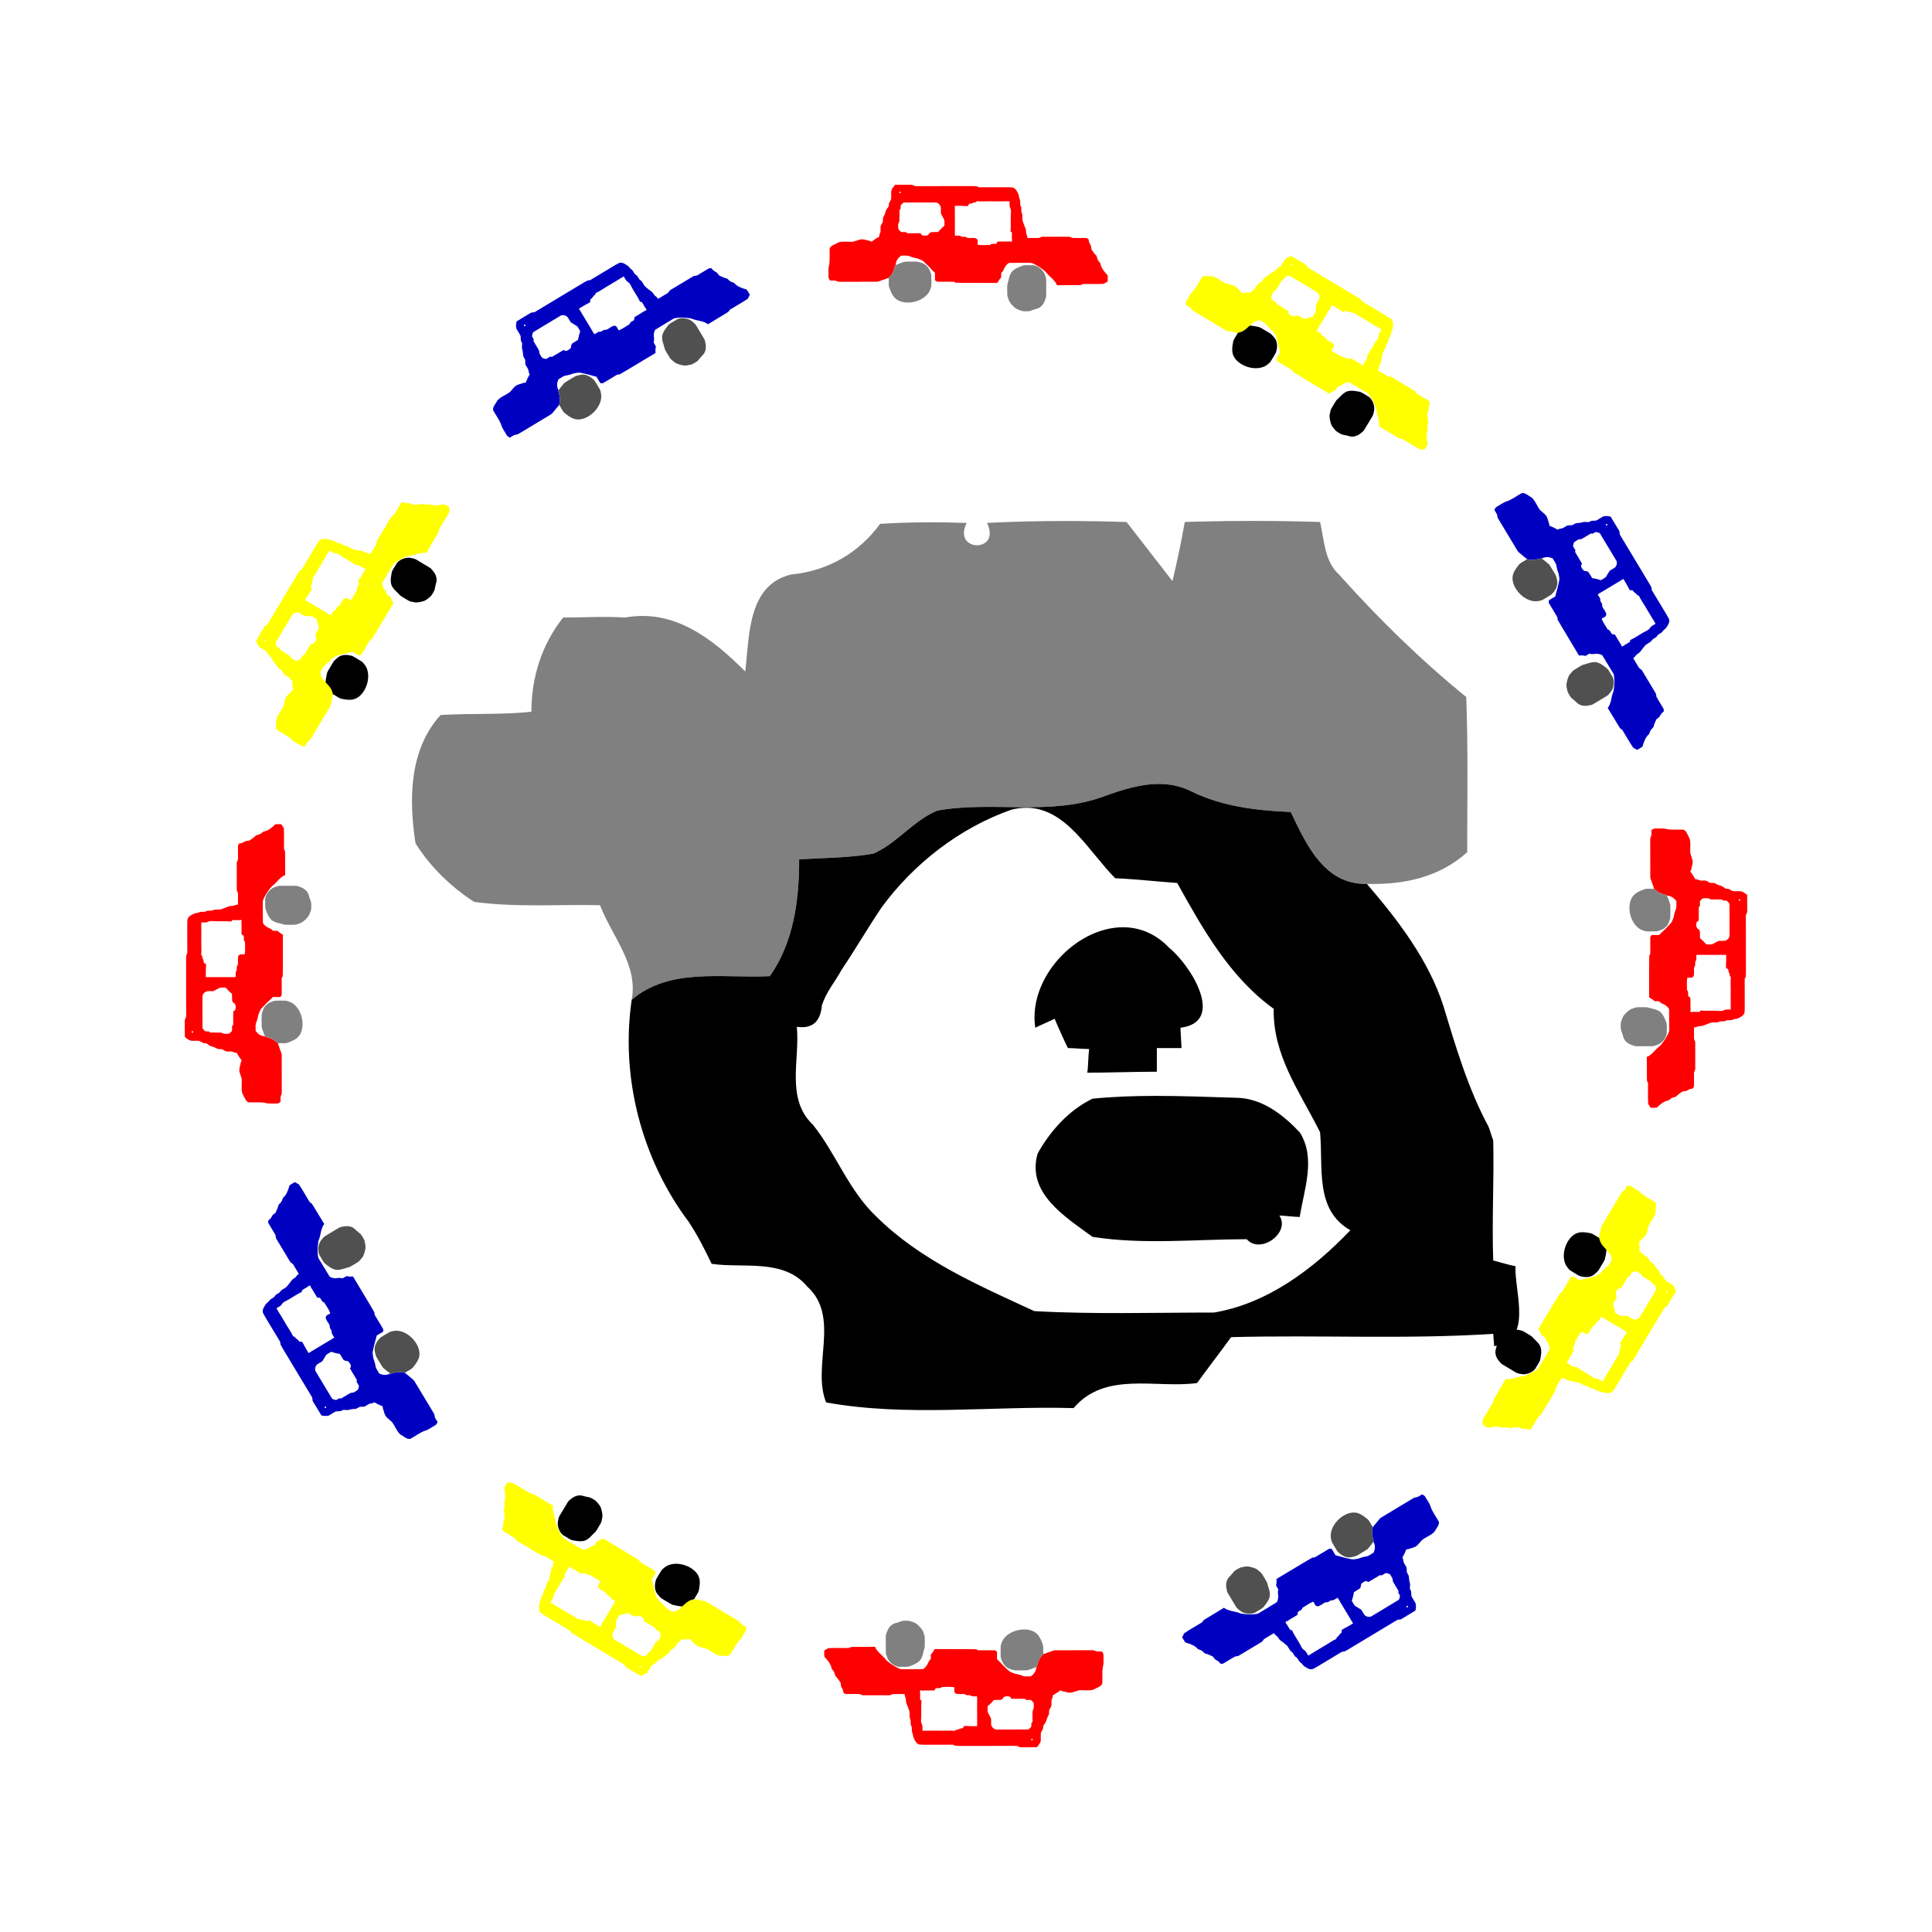 <?xml version="1.0" encoding="UTF-8" standalone="no"?>
<!-- Creator: CorelDRAW X8 -->

<svg
   xmlns:dc="http://purl.org/dc/elements/1.1/"
   xmlns:cc="http://creativecommons.org/ns#"
   xmlns:rdf="http://www.w3.org/1999/02/22-rdf-syntax-ns#"
   xmlns:svg="http://www.w3.org/2000/svg"
   xmlns="http://www.w3.org/2000/svg"
   xmlns:sodipodi="http://sodipodi.sourceforge.net/DTD/sodipodi-0.dtd"
   xmlns:inkscape="http://www.inkscape.org/namespaces/inkscape"
   xml:space="preserve"
   width="2400"
   height="2400"
   version="1.1"
   style="clip-rule:evenodd;fill-rule:evenodd;image-rendering:optimizeQuality;shape-rendering:geometricPrecision;text-rendering:geometricPrecision"
   viewBox="0 0 2400 2400"
   id="svg129"
   sodipodi:docname="carrfr2.svg"
   inkscape:version="0.92.2 (5c3e80d, 2017-08-06)"><rect x="0" y="0" width="2400" height="2400" fill="#333333" stroke="none"/><sodipodi:namedview
     pagecolor="#003af6"
     bordercolor="#ffffff"
     borderopacity="1"
     objecttolerance="10"
     gridtolerance="10"
     guidetolerance="10"
     inkscape:pageopacity="0.7450980392"
     inkscape:pageshadow="2"
     inkscape:window-width="1366"
     inkscape:window-height="705"
     id="namedview131"
     showgrid="false"
     units="px"
     guidecolor="#00ffe4"
     guideopacity="1"
     guidehicolor="#f000ff"
     guidehiopacity="1"
     inkscape:pagecheckerboard="true"
     borderlayer="true"
     inkscape:showpageshadow="false"
     showguides="true"
     inkscape:guide-bbox="true"
     inkscape:snap-center="true"
     inkscape:snap-global="false"
     inkscape:zoom="0.2208333333333332"
     inkscape:cx="1200"
     inkscape:cy="1200.000000000001"
     inkscape:window-x="-8"
     inkscape:window-y="-8"
     inkscape:window-maximized="1"
     inkscape:current-layer="svg129" /><defs
     id="defs12"><style
       type="text/css"
       id="style10"><![CDATA[
    .str0 {stroke:black;stroke-width:2.22}
    .fil1 {fill:none}
    .fil0 {fill:black}
    .fil8 {fill:#560000}
    .fil6 {fill:#5E0000}
    .fil7 {fill:#6C4100}
    .fil4 {fill:gray}
    .fil3 {fill:#B90000}
    .fil2 {fill:red}
    .fil5 {fill:#FFFDC9}
   ]]></style></defs><path
     style="color:#000000;clip-rule:nonzero;display:inline;overflow:visible;visibility:visible;opacity:1;isolation:auto;mix-blend-mode:normal;color-interpolation:sRGB;color-interpolation-filters:linearRGB;solid-color:#000000;solid-opacity:1;vector-effect:none;fill:#ffffff;fill-opacity:1;fill-rule:nonzero;stroke:none;stroke-width:1;stroke-linecap:round;stroke-linejoin:round;stroke-miterlimit:4;stroke-dasharray:none;stroke-dashoffset:0;stroke-opacity:1;marker:none;paint-order:markers stroke fill;color-rendering:auto;image-rendering:auto;shape-rendering:auto;text-rendering:auto;enable-background:accumulate"
     d="m 6.339859236812896e-14,-1.70530256582424e-13 h 2400 v 2400 h -2400 z"
     id="rect135"
     inkscape:connector-curvature="0" /><g
     id="g1069"
     transform="matrix(0.029,0,0,0.029,911.895,0.203)"
     inkscape:transform-center-x="-4.112745555529727"
     inkscape:transform-center-y="-890.3082347619284"><path
       class="fil2"
       d="m 6897,7910.48 c 226,-3 454,0 680,-3 45,-5 85,14 126,36 26,12 54,24 83,24 763,-5 1524,0 2284,-3 117,0 233,-5 347,14 l 17,12 c 31,26 71,26 109,26 366,-4 730,0 1096,-2 100,2 200,-2 300,10 123,40 180,159 230,268 43,69 26,155 62,226 52,95 -5,212 50,307 47,83 7,185 36,273 59,105 23,228 40,342 36,112 76,224 124,331 42,85 9,188 52,271 21,45 26,95 33,145 150,2 302,2 454,0 74,4 133,-62 209,-53 366,3 732,0 1099,0 76,-7 133,60 209,53 176,4 351,-3 525,0 50,-5 88,33 126,57 -2,85 33,161 76,230 43,57 29,131 43,198 64,88 116,185 197,259 52,45 43,123 74,180 21,62 71,107 112,157 28,207 175,369 311,516 12,88 5,176 5,266 -55,36 -112,67 -167,100 -290,17 -580,3 -872,7 -24,0 -45,10 -67,24 l -16,10 c -43,9 -86,14 -131,14 -307,5 -613,-3 -922,5 -86,-221 -297,-345 -442,-521 -39,-96 -563,-448 -702,-440 -302,5 -601,-4 -903,5 -71,26 -124,100 -173,159 -50,93 -79,202 -167,269 -5,66 0,135 -5,202 -71,62 -111,145 -159,226 -596,-7 -1196,7 -1792,-7 -52,-57 -133,-43 -202,-43 -183,0 -366,2 -547,0 -55,7 -93,-33 -133,-60 2,-107 0,-214 0,-320 -124,-110 -223,-243 -347,-352 -83,-74 -157,-169 -264,-209 -81,-36 -164,-69 -252,-81 -102,-15 -195,-64 -292,-91 -100,-11 -200,-2 -300,-4 -9,9 -28,28 -38,38 -116,85 -190,221 -188,368 -7,5 -21,14 -28,22 -38,118 -62,247 -131,351 -40,64 -95,119 -145,174 -126,47 -257,88 -383,135 -42,19 -88,31 -135,29 -509,0 -1017,0 -1524,2 -57,-2 -119,5 -171,-21 -90,-52 -200,-26 -299,-31 -38,-57 -72,-117 -65,-185 8,-160 -19,-321 27,-474 42,-228 14,-463 23,-694 0,-28 10,-52 31,-71 86,-107 228,-135 343,-209 209,-67 437,-5 651,-36 100,-28 195,-69 295,-90 135,-29 266,40 399,59 24,12 50,24 76,36 102,-81 212,-152 326,-214 4,-47 9,-97 31,-140 45,-81 23,-176 28,-264 -7,-93 79,-157 98,-240 9,-60 -3,-121 14,-178 31,-74 78,-141 95,-219 19,-95 78,-174 138,-250 9,-47 7,-97 19,-145 26,-57 62,-109 88,-166 16,-121 -5,-245 9,-366 29,-98 95,-178 162,-254 z m 183,306 c -29,36 33,71 57,36 28,-36 -33,-71 -57,-36 z m 3287,442 c -107,-16 -180,74 -287,60 -24,31 -50,62 -64,100 -43,-3 -88,0 -131,0 -143,-15 -285,-5 -428,-10 2,340 0,678 2,1017 0,88 -9,176 7,264 67,-2 131,-7 198,0 38,3 62,45 100,43 61,12 135,-12 190,26 71,53 164,24 245,26 66,10 152,-12 202,48 71,64 9,169 40,245 171,31 349,7 523,12 67,-79 174,-41 261,-53 24,-33 48,-64 72,-97 185,-5 371,5 554,-7 l 2,26 c 83,-12 43,-112 45,-169 3,-88 7,-173 -2,-261 -12,0 -33,-5 -45,-5 -3,-7 -8,-22 -10,-29 29,-268 -5,-539 19,-805 10,-77 -9,-153 -47,-219 -24,-83 -8,-171 -12,-254 -105,-3 -209,-5 -316,0 -96,-3 -191,-3 -286,0 -40,-3 -81,-3 -123,0 -98,-3 -198,-3 -295,2 -12,0 -31,0 -43,0 -59,-2 -121,-2 -183,2 -59,7 -166,-45 -188,38 z m -3230,131 c -7,52 -2,105 -5,157 -21,21 -54,38 -47,76 -7,154 7,311 -7,466 -72,88 -43,204 -43,309 26,52 76,93 121,133 69,7 135,2 204,2 22,22 41,55 76,50 186,3 374,-2 561,3 10,57 65,104 124,102 83,9 202,2 235,-93 24,-19 50,-40 76,-57 105,-9 207,0 312,-7 78,-100 171,-185 266,-271 0,-78 5,-157 -2,-235 -41,-100 -105,-193 -148,-290 -9,-93 5,-188 -7,-278 -33,-110 -135,-202 -254,-191 -442,3 -887,-2 -1329,3 -52,26 -93,76 -133,121 z"
       id="path1063"
       inkscape:connector-curvature="0"
       style="fill:#ff0000" /><path
       class="fil4"
       d="m 6925,11349.48 c 117,-59 243,-104 369,-143 157,-14 314,0 470,-7 117,-9 226,41 333,76 202,88 305,300 352,502 5,157 5,314 0,471 -28,104 -62,211 -126,299 -315,437 -1100,542 -1429,214 -114,-109 -175,-261 -230,-406 -69,-143 -19,-307 -43,-459 50,-55 105,-110 145,-174 69,-104 93,-233 131,-351 7,-8 21,-17 28,-22 z"
       id="path1065"
       inkscape:connector-curvature="0"
       style="fill:#808080" /><path
       class="fil4"
       d="m 11901,11632.48 c 126,-143 313,-204 487,-269 114,-21 230,-7 347,-9 228,-31 514,197 578,404 21,76 61,147 57,228 0,224 0,447 0,670 4,74 -34,138 -55,207 -57,162 -178,312 -350,357 -106,24 -206,69 -309,100 -99,12 -199,12 -299,0 -124,-43 -262,-74 -357,-171 -95,-91 -195,-186 -237,-314 -24,-83 -67,-162 -62,-250 2,-135 -7,-271 5,-404 61,-183 71,-392 195,-549 z"
       id="path1067"
       inkscape:connector-curvature="0"
       style="fill:#808080" /></g><g
     inkscape:transform-center-y="-764.2411341899224"
     inkscape:transform-center-x="-431.7474664088279"
     transform="matrix(0.025,0.015,-0.015,0.025,1550.392,16.893)"
     id="g1105"><path
       style="fill:#ffff00"
       inkscape:connector-curvature="0"
       id="path1099"
       d="m 6897,7910.48 c 226,-3 454,0 680,-3 45,-5 85,14 126,36 26,12 54,24 83,24 763,-5 1524,0 2284,-3 117,0 233,-5 347,14 l 17,12 c 31,26 71,26 109,26 366,-4 730,0 1096,-2 100,2 200,-2 300,10 123,40 180,159 230,268 43,69 26,155 62,226 52,95 -5,212 50,307 47,83 7,185 36,273 59,105 23,228 40,342 36,112 76,224 124,331 42,85 9,188 52,271 21,45 26,95 33,145 150,2 302,2 454,0 74,4 133,-62 209,-53 366,3 732,0 1099,0 76,-7 133,60 209,53 176,4 351,-3 525,0 50,-5 88,33 126,57 -2,85 33,161 76,230 43,57 29,131 43,198 64,88 116,185 197,259 52,45 43,123 74,180 21,62 71,107 112,157 28,207 175,369 311,516 12,88 5,176 5,266 -55,36 -112,67 -167,100 -290,17 -580,3 -872,7 -24,0 -45,10 -67,24 l -16,10 c -43,9 -86,14 -131,14 -307,5 -613,-3 -922,5 -86,-221 -297,-345 -442,-521 -39,-96 -563,-448 -702,-440 -302,5 -601,-4 -903,5 -71,26 -124,100 -173,159 -50,93 -79,202 -167,269 -5,66 0,135 -5,202 -71,62 -111,145 -159,226 -596,-7 -1196,7 -1792,-7 -52,-57 -133,-43 -202,-43 -183,0 -366,2 -547,0 -55,7 -93,-33 -133,-60 2,-107 0,-214 0,-320 -124,-110 -223,-243 -347,-352 -83,-74 -157,-169 -264,-209 -81,-36 -164,-69 -252,-81 -102,-15 -195,-64 -292,-91 -100,-11 -200,-2 -300,-4 -9,9 -28,28 -38,38 -116,85 -190,221 -188,368 -7,5 -21,14 -28,22 -38,118 -62,247 -131,351 -40,64 -95,119 -145,174 -126,47 -257,88 -383,135 -42,19 -88,31 -135,29 -509,0 -1017,0 -1524,2 -57,-2 -119,5 -171,-21 -90,-52 -200,-26 -299,-31 -38,-57 -72,-117 -65,-185 8,-160 -19,-321 27,-474 42,-228 14,-463 23,-694 0,-28 10,-52 31,-71 86,-107 228,-135 343,-209 209,-67 437,-5 651,-36 100,-28 195,-69 295,-90 135,-29 266,40 399,59 24,12 50,24 76,36 102,-81 212,-152 326,-214 4,-47 9,-97 31,-140 45,-81 23,-176 28,-264 -7,-93 79,-157 98,-240 9,-60 -3,-121 14,-178 31,-74 78,-141 95,-219 19,-95 78,-174 138,-250 9,-47 7,-97 19,-145 26,-57 62,-109 88,-166 16,-121 -5,-245 9,-366 29,-98 95,-178 162,-254 z m 183,306 c -29,36 33,71 57,36 28,-36 -33,-71 -57,-36 z m 3287,442 c -107,-16 -180,74 -287,60 -24,31 -50,62 -64,100 -43,-3 -88,0 -131,0 -143,-15 -285,-5 -428,-10 2,340 0,678 2,1017 0,88 -9,176 7,264 67,-2 131,-7 198,0 38,3 62,45 100,43 61,12 135,-12 190,26 71,53 164,24 245,26 66,10 152,-12 202,48 71,64 9,169 40,245 171,31 349,7 523,12 67,-79 174,-41 261,-53 24,-33 48,-64 72,-97 185,-5 371,5 554,-7 l 2,26 c 83,-12 43,-112 45,-169 3,-88 7,-173 -2,-261 -12,0 -33,-5 -45,-5 -3,-7 -8,-22 -10,-29 29,-268 -5,-539 19,-805 10,-77 -9,-153 -47,-219 -24,-83 -8,-171 -12,-254 -105,-3 -209,-5 -316,0 -96,-3 -191,-3 -286,0 -40,-3 -81,-3 -123,0 -98,-3 -198,-3 -295,2 -12,0 -31,0 -43,0 -59,-2 -121,-2 -183,2 -59,7 -166,-45 -188,38 z m -3230,131 c -7,52 -2,105 -5,157 -21,21 -54,38 -47,76 -7,154 7,311 -7,466 -72,88 -43,204 -43,309 26,52 76,93 121,133 69,7 135,2 204,2 22,22 41,55 76,50 186,3 374,-2 561,3 10,57 65,104 124,102 83,9 202,2 235,-93 24,-19 50,-40 76,-57 105,-9 207,0 312,-7 78,-100 171,-185 266,-271 0,-78 5,-157 -2,-235 -41,-100 -105,-193 -148,-290 -9,-93 5,-188 -7,-278 -33,-110 -135,-202 -254,-191 -442,3 -887,-2 -1329,3 -52,26 -93,76 -133,121 z"
       class="fil2" /><path
       style="fill:#000000"
       inkscape:connector-curvature="0"
       id="path1101"
       d="m 6925,11349.48 c 117,-59 243,-104 369,-143 157,-14 314,0 470,-7 117,-9 226,41 333,76 202,88 305,300 352,502 5,157 5,314 0,471 -28,104 -62,211 -126,299 -315,437 -1100,542 -1429,214 -114,-109 -175,-261 -230,-406 -69,-143 -19,-307 -43,-459 50,-55 105,-110 145,-174 69,-104 93,-233 131,-351 7,-8 21,-17 28,-22 z"
       class="fil4" /><path
       style="fill:#000000"
       inkscape:connector-curvature="0"
       id="path1103"
       d="m 11901,11632.48 c 126,-143 313,-204 487,-269 114,-21 230,-7 347,-9 228,-31 514,197 578,404 21,76 61,147 57,228 0,224 0,447 0,670 4,74 -34,138 -55,207 -57,162 -178,312 -350,357 -106,24 -206,69 -309,100 -99,12 -199,12 -299,0 -124,-43 -262,-74 -357,-171 -95,-91 -195,-186 -237,-314 -24,-83 -67,-162 -62,-250 2,-135 -7,-271 5,-404 61,-183 71,-392 195,-549 z"
       class="fil4" /></g><g
     id="g1113"
     transform="matrix(0.015,0.025,-0.025,0.015,2095.002,350.595)"
     inkscape:transform-center-x="-759.1582041700822"
     inkscape:transform-center-y="-430.4461682215265"><path
       class="fil2"
       d="m 6897,7910.48 c 226,-3 454,0 680,-3 45,-5 85,14 126,36 26,12 54,24 83,24 763,-5 1524,0 2284,-3 117,0 233,-5 347,14 l 17,12 c 31,26 71,26 109,26 366,-4 730,0 1096,-2 100,2 200,-2 300,10 123,40 180,159 230,268 43,69 26,155 62,226 52,95 -5,212 50,307 47,83 7,185 36,273 59,105 23,228 40,342 36,112 76,224 124,331 42,85 9,188 52,271 21,45 26,95 33,145 150,2 302,2 454,0 74,4 133,-62 209,-53 366,3 732,0 1099,0 76,-7 133,60 209,53 176,4 351,-3 525,0 50,-5 88,33 126,57 -2,85 33,161 76,230 43,57 29,131 43,198 64,88 116,185 197,259 52,45 43,123 74,180 21,62 71,107 112,157 28,207 175,369 311,516 12,88 5,176 5,266 -55,36 -112,67 -167,100 -290,17 -580,3 -872,7 -24,0 -45,10 -67,24 l -16,10 c -43,9 -86,14 -131,14 -307,5 -613,-3 -922,5 -86,-221 -297,-345 -442,-521 -39,-96 -563,-448 -702,-440 -302,5 -601,-4 -903,5 -71,26 -124,100 -173,159 -50,93 -79,202 -167,269 -5,66 0,135 -5,202 -71,62 -111,145 -159,226 -596,-7 -1196,7 -1792,-7 -52,-57 -133,-43 -202,-43 -183,0 -366,2 -547,0 -55,7 -93,-33 -133,-60 2,-107 0,-214 0,-320 -124,-110 -223,-243 -347,-352 -83,-74 -157,-169 -264,-209 -81,-36 -164,-69 -252,-81 -102,-15 -195,-64 -292,-91 -100,-11 -200,-2 -300,-4 -9,9 -28,28 -38,38 -116,85 -190,221 -188,368 -7,5 -21,14 -28,22 -38,118 -62,247 -131,351 -40,64 -95,119 -145,174 -126,47 -257,88 -383,135 -42,19 -88,31 -135,29 -509,0 -1017,0 -1524,2 -57,-2 -119,5 -171,-21 -90,-52 -200,-26 -299,-31 -38,-57 -72,-117 -65,-185 8,-160 -19,-321 27,-474 42,-228 14,-463 23,-694 0,-28 10,-52 31,-71 86,-107 228,-135 343,-209 209,-67 437,-5 651,-36 100,-28 195,-69 295,-90 135,-29 266,40 399,59 24,12 50,24 76,36 102,-81 212,-152 326,-214 4,-47 9,-97 31,-140 45,-81 23,-176 28,-264 -7,-93 79,-157 98,-240 9,-60 -3,-121 14,-178 31,-74 78,-141 95,-219 19,-95 78,-174 138,-250 9,-47 7,-97 19,-145 26,-57 62,-109 88,-166 16,-121 -5,-245 9,-366 29,-98 95,-178 162,-254 z m 183,306 c -29,36 33,71 57,36 28,-36 -33,-71 -57,-36 z m 3287,442 c -107,-16 -180,74 -287,60 -24,31 -50,62 -64,100 -43,-3 -88,0 -131,0 -143,-15 -285,-5 -428,-10 2,340 0,678 2,1017 0,88 -9,176 7,264 67,-2 131,-7 198,0 38,3 62,45 100,43 61,12 135,-12 190,26 71,53 164,24 245,26 66,10 152,-12 202,48 71,64 9,169 40,245 171,31 349,7 523,12 67,-79 174,-41 261,-53 24,-33 48,-64 72,-97 185,-5 371,5 554,-7 l 2,26 c 83,-12 43,-112 45,-169 3,-88 7,-173 -2,-261 -12,0 -33,-5 -45,-5 -3,-7 -8,-22 -10,-29 29,-268 -5,-539 19,-805 10,-77 -9,-153 -47,-219 -24,-83 -8,-171 -12,-254 -105,-3 -209,-5 -316,0 -96,-3 -191,-3 -286,0 -40,-3 -81,-3 -123,0 -98,-3 -198,-3 -295,2 -12,0 -31,0 -43,0 -59,-2 -121,-2 -183,2 -59,7 -166,-45 -188,38 z m -3230,131 c -7,52 -2,105 -5,157 -21,21 -54,38 -47,76 -7,154 7,311 -7,466 -72,88 -43,204 -43,309 26,52 76,93 121,133 69,7 135,2 204,2 22,22 41,55 76,50 186,3 374,-2 561,3 10,57 65,104 124,102 83,9 202,2 235,-93 24,-19 50,-40 76,-57 105,-9 207,0 312,-7 78,-100 171,-185 266,-271 0,-78 5,-157 -2,-235 -41,-100 -105,-193 -148,-290 -9,-93 5,-188 -7,-278 -33,-110 -135,-202 -254,-191 -442,3 -887,-2 -1329,3 -52,26 -93,76 -133,121 z"
       id="path1107"
       inkscape:connector-curvature="0"
       style="fill:#0000c1;fill-opacity:1" /><path
       class="fil4"
       d="m 6925,11349.48 c 117,-59 243,-104 369,-143 157,-14 314,0 470,-7 117,-9 226,41 333,76 202,88 305,300 352,502 5,157 5,314 0,471 -28,104 -62,211 -126,299 -315,437 -1100,542 -1429,214 -114,-109 -175,-261 -230,-406 -69,-143 -19,-307 -43,-459 50,-55 105,-110 145,-174 69,-104 93,-233 131,-351 7,-8 21,-17 28,-22 z"
       id="path1109"
       inkscape:connector-curvature="0"
       style="fill:#505050;fill-opacity:1" /><path
       class="fil4"
       d="m 11901,11632.48 c 126,-143 313,-204 487,-269 114,-21 230,-7 347,-9 228,-31 514,197 578,404 21,76 61,147 57,228 0,224 0,447 0,670 4,74 -34,138 -55,207 -57,162 -178,312 -350,357 -106,24 -206,69 -309,100 -99,12 -199,12 -299,0 -124,-43 -262,-74 -357,-171 -95,-91 -195,-186 -237,-314 -24,-83 -67,-162 -62,-250 2,-135 -7,-271 5,-404 61,-183 71,-392 195,-549 z"
       id="path1111"
       inkscape:connector-curvature="0"
       style="fill:#505050;fill-opacity:1" /></g><g
     inkscape:transform-center-y="4.112745555529727"
     inkscape:transform-center-x="-890.3082347619275"
     transform="matrix(1.784698592716187e-18,0.029,-0.029,1.784698592716187e-18,2399.797,911.895)"
     id="g1121"><path
       style="fill:#ff0000"
       inkscape:connector-curvature="0"
       id="path1115"
       d="m 6897,7910.48 c 226,-3 454,0 680,-3 45,-5 85,14 126,36 26,12 54,24 83,24 763,-5 1524,0 2284,-3 117,0 233,-5 347,14 l 17,12 c 31,26 71,26 109,26 366,-4 730,0 1096,-2 100,2 200,-2 300,10 123,40 180,159 230,268 43,69 26,155 62,226 52,95 -5,212 50,307 47,83 7,185 36,273 59,105 23,228 40,342 36,112 76,224 124,331 42,85 9,188 52,271 21,45 26,95 33,145 150,2 302,2 454,0 74,4 133,-62 209,-53 366,3 732,0 1099,0 76,-7 133,60 209,53 176,4 351,-3 525,0 50,-5 88,33 126,57 -2,85 33,161 76,230 43,57 29,131 43,198 64,88 116,185 197,259 52,45 43,123 74,180 21,62 71,107 112,157 28,207 175,369 311,516 12,88 5,176 5,266 -55,36 -112,67 -167,100 -290,17 -580,3 -872,7 -24,0 -45,10 -67,24 l -16,10 c -43,9 -86,14 -131,14 -307,5 -613,-3 -922,5 -86,-221 -297,-345 -442,-521 -39,-96 -563,-448 -702,-440 -302,5 -601,-4 -903,5 -71,26 -124,100 -173,159 -50,93 -79,202 -167,269 -5,66 0,135 -5,202 -71,62 -111,145 -159,226 -596,-7 -1196,7 -1792,-7 -52,-57 -133,-43 -202,-43 -183,0 -366,2 -547,0 -55,7 -93,-33 -133,-60 2,-107 0,-214 0,-320 -124,-110 -223,-243 -347,-352 -83,-74 -157,-169 -264,-209 -81,-36 -164,-69 -252,-81 -102,-15 -195,-64 -292,-91 -100,-11 -200,-2 -300,-4 -9,9 -28,28 -38,38 -116,85 -190,221 -188,368 -7,5 -21,14 -28,22 -38,118 -62,247 -131,351 -40,64 -95,119 -145,174 -126,47 -257,88 -383,135 -42,19 -88,31 -135,29 -509,0 -1017,0 -1524,2 -57,-2 -119,5 -171,-21 -90,-52 -200,-26 -299,-31 -38,-57 -72,-117 -65,-185 8,-160 -19,-321 27,-474 42,-228 14,-463 23,-694 0,-28 10,-52 31,-71 86,-107 228,-135 343,-209 209,-67 437,-5 651,-36 100,-28 195,-69 295,-90 135,-29 266,40 399,59 24,12 50,24 76,36 102,-81 212,-152 326,-214 4,-47 9,-97 31,-140 45,-81 23,-176 28,-264 -7,-93 79,-157 98,-240 9,-60 -3,-121 14,-178 31,-74 78,-141 95,-219 19,-95 78,-174 138,-250 9,-47 7,-97 19,-145 26,-57 62,-109 88,-166 16,-121 -5,-245 9,-366 29,-98 95,-178 162,-254 z m 183,306 c -29,36 33,71 57,36 28,-36 -33,-71 -57,-36 z m 3287,442 c -107,-16 -180,74 -287,60 -24,31 -50,62 -64,100 -43,-3 -88,0 -131,0 -143,-15 -285,-5 -428,-10 2,340 0,678 2,1017 0,88 -9,176 7,264 67,-2 131,-7 198,0 38,3 62,45 100,43 61,12 135,-12 190,26 71,53 164,24 245,26 66,10 152,-12 202,48 71,64 9,169 40,245 171,31 349,7 523,12 67,-79 174,-41 261,-53 24,-33 48,-64 72,-97 185,-5 371,5 554,-7 l 2,26 c 83,-12 43,-112 45,-169 3,-88 7,-173 -2,-261 -12,0 -33,-5 -45,-5 -3,-7 -8,-22 -10,-29 29,-268 -5,-539 19,-805 10,-77 -9,-153 -47,-219 -24,-83 -8,-171 -12,-254 -105,-3 -209,-5 -316,0 -96,-3 -191,-3 -286,0 -40,-3 -81,-3 -123,0 -98,-3 -198,-3 -295,2 -12,0 -31,0 -43,0 -59,-2 -121,-2 -183,2 -59,7 -166,-45 -188,38 z m -3230,131 c -7,52 -2,105 -5,157 -21,21 -54,38 -47,76 -7,154 7,311 -7,466 -72,88 -43,204 -43,309 26,52 76,93 121,133 69,7 135,2 204,2 22,22 41,55 76,50 186,3 374,-2 561,3 10,57 65,104 124,102 83,9 202,2 235,-93 24,-19 50,-40 76,-57 105,-9 207,0 312,-7 78,-100 171,-185 266,-271 0,-78 5,-157 -2,-235 -41,-100 -105,-193 -148,-290 -9,-93 5,-188 -7,-278 -33,-110 -135,-202 -254,-191 -442,3 -887,-2 -1329,3 -52,26 -93,76 -133,121 z"
       class="fil2" /><path
       style="fill:#808080"
       inkscape:connector-curvature="0"
       id="path1117"
       d="m 6925,11349.48 c 117,-59 243,-104 369,-143 157,-14 314,0 470,-7 117,-9 226,41 333,76 202,88 305,300 352,502 5,157 5,314 0,471 -28,104 -62,211 -126,299 -315,437 -1100,542 -1429,214 -114,-109 -175,-261 -230,-406 -69,-143 -19,-307 -43,-459 50,-55 105,-110 145,-174 69,-104 93,-233 131,-351 7,-8 21,-17 28,-22 z"
       class="fil4" /><path
       style="fill:#808080"
       inkscape:connector-curvature="0"
       id="path1119"
       d="m 11901,11632.48 c 126,-143 313,-204 487,-269 114,-21 230,-7 347,-9 228,-31 514,197 578,404 21,76 61,147 57,228 0,224 0,447 0,670 4,74 -34,138 -55,207 -57,162 -178,312 -350,357 -106,24 -206,69 -309,100 -99,12 -199,12 -299,0 -124,-43 -262,-74 -357,-171 -95,-91 -195,-186 -237,-314 -24,-83 -67,-162 -62,-250 2,-135 -7,-271 5,-404 61,-183 71,-392 195,-549 z"
       class="fil4" /></g><g
     id="g1129"
     transform="matrix(-0.015,0.025,-0.025,-0.015,2383.107,1550.392)"
     inkscape:transform-center-x="-764.2411341899224"
     inkscape:transform-center-y="431.7474664088277"><path
       class="fil2"
       d="m 6897,7910.48 c 226,-3 454,0 680,-3 45,-5 85,14 126,36 26,12 54,24 83,24 763,-5 1524,0 2284,-3 117,0 233,-5 347,14 l 17,12 c 31,26 71,26 109,26 366,-4 730,0 1096,-2 100,2 200,-2 300,10 123,40 180,159 230,268 43,69 26,155 62,226 52,95 -5,212 50,307 47,83 7,185 36,273 59,105 23,228 40,342 36,112 76,224 124,331 42,85 9,188 52,271 21,45 26,95 33,145 150,2 302,2 454,0 74,4 133,-62 209,-53 366,3 732,0 1099,0 76,-7 133,60 209,53 176,4 351,-3 525,0 50,-5 88,33 126,57 -2,85 33,161 76,230 43,57 29,131 43,198 64,88 116,185 197,259 52,45 43,123 74,180 21,62 71,107 112,157 28,207 175,369 311,516 12,88 5,176 5,266 -55,36 -112,67 -167,100 -290,17 -580,3 -872,7 -24,0 -45,10 -67,24 l -16,10 c -43,9 -86,14 -131,14 -307,5 -613,-3 -922,5 -86,-221 -297,-345 -442,-521 -39,-96 -563,-448 -702,-440 -302,5 -601,-4 -903,5 -71,26 -124,100 -173,159 -50,93 -79,202 -167,269 -5,66 0,135 -5,202 -71,62 -111,145 -159,226 -596,-7 -1196,7 -1792,-7 -52,-57 -133,-43 -202,-43 -183,0 -366,2 -547,0 -55,7 -93,-33 -133,-60 2,-107 0,-214 0,-320 -124,-110 -223,-243 -347,-352 -83,-74 -157,-169 -264,-209 -81,-36 -164,-69 -252,-81 -102,-15 -195,-64 -292,-91 -100,-11 -200,-2 -300,-4 -9,9 -28,28 -38,38 -116,85 -190,221 -188,368 -7,5 -21,14 -28,22 -38,118 -62,247 -131,351 -40,64 -95,119 -145,174 -126,47 -257,88 -383,135 -42,19 -88,31 -135,29 -509,0 -1017,0 -1524,2 -57,-2 -119,5 -171,-21 -90,-52 -200,-26 -299,-31 -38,-57 -72,-117 -65,-185 8,-160 -19,-321 27,-474 42,-228 14,-463 23,-694 0,-28 10,-52 31,-71 86,-107 228,-135 343,-209 209,-67 437,-5 651,-36 100,-28 195,-69 295,-90 135,-29 266,40 399,59 24,12 50,24 76,36 102,-81 212,-152 326,-214 4,-47 9,-97 31,-140 45,-81 23,-176 28,-264 -7,-93 79,-157 98,-240 9,-60 -3,-121 14,-178 31,-74 78,-141 95,-219 19,-95 78,-174 138,-250 9,-47 7,-97 19,-145 26,-57 62,-109 88,-166 16,-121 -5,-245 9,-366 29,-98 95,-178 162,-254 z m 183,306 c -29,36 33,71 57,36 28,-36 -33,-71 -57,-36 z m 3287,442 c -107,-16 -180,74 -287,60 -24,31 -50,62 -64,100 -43,-3 -88,0 -131,0 -143,-15 -285,-5 -428,-10 2,340 0,678 2,1017 0,88 -9,176 7,264 67,-2 131,-7 198,0 38,3 62,45 100,43 61,12 135,-12 190,26 71,53 164,24 245,26 66,10 152,-12 202,48 71,64 9,169 40,245 171,31 349,7 523,12 67,-79 174,-41 261,-53 24,-33 48,-64 72,-97 185,-5 371,5 554,-7 l 2,26 c 83,-12 43,-112 45,-169 3,-88 7,-173 -2,-261 -12,0 -33,-5 -45,-5 -3,-7 -8,-22 -10,-29 29,-268 -5,-539 19,-805 10,-77 -9,-153 -47,-219 -24,-83 -8,-171 -12,-254 -105,-3 -209,-5 -316,0 -96,-3 -191,-3 -286,0 -40,-3 -81,-3 -123,0 -98,-3 -198,-3 -295,2 -12,0 -31,0 -43,0 -59,-2 -121,-2 -183,2 -59,7 -166,-45 -188,38 z m -3230,131 c -7,52 -2,105 -5,157 -21,21 -54,38 -47,76 -7,154 7,311 -7,466 -72,88 -43,204 -43,309 26,52 76,93 121,133 69,7 135,2 204,2 22,22 41,55 76,50 186,3 374,-2 561,3 10,57 65,104 124,102 83,9 202,2 235,-93 24,-19 50,-40 76,-57 105,-9 207,0 312,-7 78,-100 171,-185 266,-271 0,-78 5,-157 -2,-235 -41,-100 -105,-193 -148,-290 -9,-93 5,-188 -7,-278 -33,-110 -135,-202 -254,-191 -442,3 -887,-2 -1329,3 -52,26 -93,76 -133,121 z"
       id="path1123"
       inkscape:connector-curvature="0"
       style="fill:#ffff00" /><path
       class="fil4"
       d="m 6925,11349.48 c 117,-59 243,-104 369,-143 157,-14 314,0 470,-7 117,-9 226,41 333,76 202,88 305,300 352,502 5,157 5,314 0,471 -28,104 -62,211 -126,299 -315,437 -1100,542 -1429,214 -114,-109 -175,-261 -230,-406 -69,-143 -19,-307 -43,-459 50,-55 105,-110 145,-174 69,-104 93,-233 131,-351 7,-8 21,-17 28,-22 z"
       id="path1125"
       inkscape:connector-curvature="0"
       style="fill:#000000" /><path
       class="fil4"
       d="m 11901,11632.48 c 126,-143 313,-204 487,-269 114,-21 230,-7 347,-9 228,-31 514,197 578,404 21,76 61,147 57,228 0,224 0,447 0,670 4,74 -34,138 -55,207 -57,162 -178,312 -350,357 -106,24 -206,69 -309,100 -99,12 -199,12 -299,0 -124,-43 -262,-74 -357,-171 -95,-91 -195,-186 -237,-314 -24,-83 -67,-162 -62,-250 2,-135 -7,-271 5,-404 61,-183 71,-392 195,-549 z"
       id="path1127"
       inkscape:connector-curvature="0"
       style="fill:#000000" /></g><g
     inkscape:transform-center-y="759.1582041700823"
     inkscape:transform-center-x="-430.4461682215269"
     transform="matrix(-0.025,0.015,-0.015,-0.025,2049.405,2095.002)"
     id="g1137"><path
       style="fill:#0000c1;fill-opacity:1"
       inkscape:connector-curvature="0"
       id="path1131"
       d="m 6897,7910.48 c 226,-3 454,0 680,-3 45,-5 85,14 126,36 26,12 54,24 83,24 763,-5 1524,0 2284,-3 117,0 233,-5 347,14 l 17,12 c 31,26 71,26 109,26 366,-4 730,0 1096,-2 100,2 200,-2 300,10 123,40 180,159 230,268 43,69 26,155 62,226 52,95 -5,212 50,307 47,83 7,185 36,273 59,105 23,228 40,342 36,112 76,224 124,331 42,85 9,188 52,271 21,45 26,95 33,145 150,2 302,2 454,0 74,4 133,-62 209,-53 366,3 732,0 1099,0 76,-7 133,60 209,53 176,4 351,-3 525,0 50,-5 88,33 126,57 -2,85 33,161 76,230 43,57 29,131 43,198 64,88 116,185 197,259 52,45 43,123 74,180 21,62 71,107 112,157 28,207 175,369 311,516 12,88 5,176 5,266 -55,36 -112,67 -167,100 -290,17 -580,3 -872,7 -24,0 -45,10 -67,24 l -16,10 c -43,9 -86,14 -131,14 -307,5 -613,-3 -922,5 -86,-221 -297,-345 -442,-521 -39,-96 -563,-448 -702,-440 -302,5 -601,-4 -903,5 -71,26 -124,100 -173,159 -50,93 -79,202 -167,269 -5,66 0,135 -5,202 -71,62 -111,145 -159,226 -596,-7 -1196,7 -1792,-7 -52,-57 -133,-43 -202,-43 -183,0 -366,2 -547,0 -55,7 -93,-33 -133,-60 2,-107 0,-214 0,-320 -124,-110 -223,-243 -347,-352 -83,-74 -157,-169 -264,-209 -81,-36 -164,-69 -252,-81 -102,-15 -195,-64 -292,-91 -100,-11 -200,-2 -300,-4 -9,9 -28,28 -38,38 -116,85 -190,221 -188,368 -7,5 -21,14 -28,22 -38,118 -62,247 -131,351 -40,64 -95,119 -145,174 -126,47 -257,88 -383,135 -42,19 -88,31 -135,29 -509,0 -1017,0 -1524,2 -57,-2 -119,5 -171,-21 -90,-52 -200,-26 -299,-31 -38,-57 -72,-117 -65,-185 8,-160 -19,-321 27,-474 42,-228 14,-463 23,-694 0,-28 10,-52 31,-71 86,-107 228,-135 343,-209 209,-67 437,-5 651,-36 100,-28 195,-69 295,-90 135,-29 266,40 399,59 24,12 50,24 76,36 102,-81 212,-152 326,-214 4,-47 9,-97 31,-140 45,-81 23,-176 28,-264 -7,-93 79,-157 98,-240 9,-60 -3,-121 14,-178 31,-74 78,-141 95,-219 19,-95 78,-174 138,-250 9,-47 7,-97 19,-145 26,-57 62,-109 88,-166 16,-121 -5,-245 9,-366 29,-98 95,-178 162,-254 z m 183,306 c -29,36 33,71 57,36 28,-36 -33,-71 -57,-36 z m 3287,442 c -107,-16 -180,74 -287,60 -24,31 -50,62 -64,100 -43,-3 -88,0 -131,0 -143,-15 -285,-5 -428,-10 2,340 0,678 2,1017 0,88 -9,176 7,264 67,-2 131,-7 198,0 38,3 62,45 100,43 61,12 135,-12 190,26 71,53 164,24 245,26 66,10 152,-12 202,48 71,64 9,169 40,245 171,31 349,7 523,12 67,-79 174,-41 261,-53 24,-33 48,-64 72,-97 185,-5 371,5 554,-7 l 2,26 c 83,-12 43,-112 45,-169 3,-88 7,-173 -2,-261 -12,0 -33,-5 -45,-5 -3,-7 -8,-22 -10,-29 29,-268 -5,-539 19,-805 10,-77 -9,-153 -47,-219 -24,-83 -8,-171 -12,-254 -105,-3 -209,-5 -316,0 -96,-3 -191,-3 -286,0 -40,-3 -81,-3 -123,0 -98,-3 -198,-3 -295,2 -12,0 -31,0 -43,0 -59,-2 -121,-2 -183,2 -59,7 -166,-45 -188,38 z m -3230,131 c -7,52 -2,105 -5,157 -21,21 -54,38 -47,76 -7,154 7,311 -7,466 -72,88 -43,204 -43,309 26,52 76,93 121,133 69,7 135,2 204,2 22,22 41,55 76,50 186,3 374,-2 561,3 10,57 65,104 124,102 83,9 202,2 235,-93 24,-19 50,-40 76,-57 105,-9 207,0 312,-7 78,-100 171,-185 266,-271 0,-78 5,-157 -2,-235 -41,-100 -105,-193 -148,-290 -9,-93 5,-188 -7,-278 -33,-110 -135,-202 -254,-191 -442,3 -887,-2 -1329,3 -52,26 -93,76 -133,121 z"
       class="fil2" /><path
       style="fill:#505050;fill-opacity:1"
       inkscape:connector-curvature="0"
       id="path1133"
       d="m 6925,11349.48 c 117,-59 243,-104 369,-143 157,-14 314,0 470,-7 117,-9 226,41 333,76 202,88 305,300 352,502 5,157 5,314 0,471 -28,104 -62,211 -126,299 -315,437 -1100,542 -1429,214 -114,-109 -175,-261 -230,-406 -69,-143 -19,-307 -43,-459 50,-55 105,-110 145,-174 69,-104 93,-233 131,-351 7,-8 21,-17 28,-22 z"
       class="fil4" /><path
       style="fill:#505050;fill-opacity:1"
       inkscape:connector-curvature="0"
       id="path1135"
       d="m 11901,11632.48 c 126,-143 313,-204 487,-269 114,-21 230,-7 347,-9 228,-31 514,197 578,404 21,76 61,147 57,228 0,224 0,447 0,670 4,74 -34,138 -55,207 -57,162 -178,312 -350,357 -106,24 -206,69 -309,100 -99,12 -199,12 -299,0 -124,-43 -262,-74 -357,-171 -95,-91 -195,-186 -237,-314 -24,-83 -67,-162 -62,-250 2,-135 -7,-271 5,-404 61,-183 71,-392 195,-549 z"
       class="fil4" /></g><g
     id="g1145"
     transform="matrix(-0.029,3.569397185432372e-18,-3.569397185432372e-18,-0.029,1488.105,2399.797)"
     inkscape:transform-center-x="4.112745555529727"
     inkscape:transform-center-y="890.3082347619278"><path
       class="fil2"
       d="m 6897,7910.48 c 226,-3 454,0 680,-3 45,-5 85,14 126,36 26,12 54,24 83,24 763,-5 1524,0 2284,-3 117,0 233,-5 347,14 l 17,12 c 31,26 71,26 109,26 366,-4 730,0 1096,-2 100,2 200,-2 300,10 123,40 180,159 230,268 43,69 26,155 62,226 52,95 -5,212 50,307 47,83 7,185 36,273 59,105 23,228 40,342 36,112 76,224 124,331 42,85 9,188 52,271 21,45 26,95 33,145 150,2 302,2 454,0 74,4 133,-62 209,-53 366,3 732,0 1099,0 76,-7 133,60 209,53 176,4 351,-3 525,0 50,-5 88,33 126,57 -2,85 33,161 76,230 43,57 29,131 43,198 64,88 116,185 197,259 52,45 43,123 74,180 21,62 71,107 112,157 28,207 175,369 311,516 12,88 5,176 5,266 -55,36 -112,67 -167,100 -290,17 -580,3 -872,7 -24,0 -45,10 -67,24 l -16,10 c -43,9 -86,14 -131,14 -307,5 -613,-3 -922,5 -86,-221 -297,-345 -442,-521 -39,-96 -563,-448 -702,-440 -302,5 -601,-4 -903,5 -71,26 -124,100 -173,159 -50,93 -79,202 -167,269 -5,66 0,135 -5,202 -71,62 -111,145 -159,226 -596,-7 -1196,7 -1792,-7 -52,-57 -133,-43 -202,-43 -183,0 -366,2 -547,0 -55,7 -93,-33 -133,-60 2,-107 0,-214 0,-320 -124,-110 -223,-243 -347,-352 -83,-74 -157,-169 -264,-209 -81,-36 -164,-69 -252,-81 -102,-15 -195,-64 -292,-91 -100,-11 -200,-2 -300,-4 -9,9 -28,28 -38,38 -116,85 -190,221 -188,368 -7,5 -21,14 -28,22 -38,118 -62,247 -131,351 -40,64 -95,119 -145,174 -126,47 -257,88 -383,135 -42,19 -88,31 -135,29 -509,0 -1017,0 -1524,2 -57,-2 -119,5 -171,-21 -90,-52 -200,-26 -299,-31 -38,-57 -72,-117 -65,-185 8,-160 -19,-321 27,-474 42,-228 14,-463 23,-694 0,-28 10,-52 31,-71 86,-107 228,-135 343,-209 209,-67 437,-5 651,-36 100,-28 195,-69 295,-90 135,-29 266,40 399,59 24,12 50,24 76,36 102,-81 212,-152 326,-214 4,-47 9,-97 31,-140 45,-81 23,-176 28,-264 -7,-93 79,-157 98,-240 9,-60 -3,-121 14,-178 31,-74 78,-141 95,-219 19,-95 78,-174 138,-250 9,-47 7,-97 19,-145 26,-57 62,-109 88,-166 16,-121 -5,-245 9,-366 29,-98 95,-178 162,-254 z m 183,306 c -29,36 33,71 57,36 28,-36 -33,-71 -57,-36 z m 3287,442 c -107,-16 -180,74 -287,60 -24,31 -50,62 -64,100 -43,-3 -88,0 -131,0 -143,-15 -285,-5 -428,-10 2,340 0,678 2,1017 0,88 -9,176 7,264 67,-2 131,-7 198,0 38,3 62,45 100,43 61,12 135,-12 190,26 71,53 164,24 245,26 66,10 152,-12 202,48 71,64 9,169 40,245 171,31 349,7 523,12 67,-79 174,-41 261,-53 24,-33 48,-64 72,-97 185,-5 371,5 554,-7 l 2,26 c 83,-12 43,-112 45,-169 3,-88 7,-173 -2,-261 -12,0 -33,-5 -45,-5 -3,-7 -8,-22 -10,-29 29,-268 -5,-539 19,-805 10,-77 -9,-153 -47,-219 -24,-83 -8,-171 -12,-254 -105,-3 -209,-5 -316,0 -96,-3 -191,-3 -286,0 -40,-3 -81,-3 -123,0 -98,-3 -198,-3 -295,2 -12,0 -31,0 -43,0 -59,-2 -121,-2 -183,2 -59,7 -166,-45 -188,38 z m -3230,131 c -7,52 -2,105 -5,157 -21,21 -54,38 -47,76 -7,154 7,311 -7,466 -72,88 -43,204 -43,309 26,52 76,93 121,133 69,7 135,2 204,2 22,22 41,55 76,50 186,3 374,-2 561,3 10,57 65,104 124,102 83,9 202,2 235,-93 24,-19 50,-40 76,-57 105,-9 207,0 312,-7 78,-100 171,-185 266,-271 0,-78 5,-157 -2,-235 -41,-100 -105,-193 -148,-290 -9,-93 5,-188 -7,-278 -33,-110 -135,-202 -254,-191 -442,3 -887,-2 -1329,3 -52,26 -93,76 -133,121 z"
       id="path1139"
       inkscape:connector-curvature="0"
       style="fill:#ff0000" /><path
       class="fil4"
       d="m 6925,11349.48 c 117,-59 243,-104 369,-143 157,-14 314,0 470,-7 117,-9 226,41 333,76 202,88 305,300 352,502 5,157 5,314 0,471 -28,104 -62,211 -126,299 -315,437 -1100,542 -1429,214 -114,-109 -175,-261 -230,-406 -69,-143 -19,-307 -43,-459 50,-55 105,-110 145,-174 69,-104 93,-233 131,-351 7,-8 21,-17 28,-22 z"
       id="path1141"
       inkscape:connector-curvature="0"
       style="fill:#808080" /><path
       class="fil4"
       d="m 11901,11632.48 c 126,-143 313,-204 487,-269 114,-21 230,-7 347,-9 228,-31 514,197 578,404 21,76 61,147 57,228 0,224 0,447 0,670 4,74 -34,138 -55,207 -57,162 -178,312 -350,357 -106,24 -206,69 -309,100 -99,12 -199,12 -299,0 -124,-43 -262,-74 -357,-171 -95,-91 -195,-186 -237,-314 -24,-83 -67,-162 -62,-250 2,-135 -7,-271 5,-404 61,-183 71,-392 195,-549 z"
       id="path1143"
       inkscape:connector-curvature="0"
       style="fill:#808080" /></g><g
     inkscape:transform-center-y="764.2411341899226"
     inkscape:transform-center-x="431.7474664088277"
     transform="matrix(-0.025,-0.015,0.015,-0.025,849.608,2383.107)"
     id="g1153"><path
       style="fill:#ffff00"
       inkscape:connector-curvature="0"
       id="path1147"
       d="m 6897,7910.48 c 226,-3 454,0 680,-3 45,-5 85,14 126,36 26,12 54,24 83,24 763,-5 1524,0 2284,-3 117,0 233,-5 347,14 l 17,12 c 31,26 71,26 109,26 366,-4 730,0 1096,-2 100,2 200,-2 300,10 123,40 180,159 230,268 43,69 26,155 62,226 52,95 -5,212 50,307 47,83 7,185 36,273 59,105 23,228 40,342 36,112 76,224 124,331 42,85 9,188 52,271 21,45 26,95 33,145 150,2 302,2 454,0 74,4 133,-62 209,-53 366,3 732,0 1099,0 76,-7 133,60 209,53 176,4 351,-3 525,0 50,-5 88,33 126,57 -2,85 33,161 76,230 43,57 29,131 43,198 64,88 116,185 197,259 52,45 43,123 74,180 21,62 71,107 112,157 28,207 175,369 311,516 12,88 5,176 5,266 -55,36 -112,67 -167,100 -290,17 -580,3 -872,7 -24,0 -45,10 -67,24 l -16,10 c -43,9 -86,14 -131,14 -307,5 -613,-3 -922,5 -86,-221 -297,-345 -442,-521 -39,-96 -563,-448 -702,-440 -302,5 -601,-4 -903,5 -71,26 -124,100 -173,159 -50,93 -79,202 -167,269 -5,66 0,135 -5,202 -71,62 -111,145 -159,226 -596,-7 -1196,7 -1792,-7 -52,-57 -133,-43 -202,-43 -183,0 -366,2 -547,0 -55,7 -93,-33 -133,-60 2,-107 0,-214 0,-320 -124,-110 -223,-243 -347,-352 -83,-74 -157,-169 -264,-209 -81,-36 -164,-69 -252,-81 -102,-15 -195,-64 -292,-91 -100,-11 -200,-2 -300,-4 -9,9 -28,28 -38,38 -116,85 -190,221 -188,368 -7,5 -21,14 -28,22 -38,118 -62,247 -131,351 -40,64 -95,119 -145,174 -126,47 -257,88 -383,135 -42,19 -88,31 -135,29 -509,0 -1017,0 -1524,2 -57,-2 -119,5 -171,-21 -90,-52 -200,-26 -299,-31 -38,-57 -72,-117 -65,-185 8,-160 -19,-321 27,-474 42,-228 14,-463 23,-694 0,-28 10,-52 31,-71 86,-107 228,-135 343,-209 209,-67 437,-5 651,-36 100,-28 195,-69 295,-90 135,-29 266,40 399,59 24,12 50,24 76,36 102,-81 212,-152 326,-214 4,-47 9,-97 31,-140 45,-81 23,-176 28,-264 -7,-93 79,-157 98,-240 9,-60 -3,-121 14,-178 31,-74 78,-141 95,-219 19,-95 78,-174 138,-250 9,-47 7,-97 19,-145 26,-57 62,-109 88,-166 16,-121 -5,-245 9,-366 29,-98 95,-178 162,-254 z m 183,306 c -29,36 33,71 57,36 28,-36 -33,-71 -57,-36 z m 3287,442 c -107,-16 -180,74 -287,60 -24,31 -50,62 -64,100 -43,-3 -88,0 -131,0 -143,-15 -285,-5 -428,-10 2,340 0,678 2,1017 0,88 -9,176 7,264 67,-2 131,-7 198,0 38,3 62,45 100,43 61,12 135,-12 190,26 71,53 164,24 245,26 66,10 152,-12 202,48 71,64 9,169 40,245 171,31 349,7 523,12 67,-79 174,-41 261,-53 24,-33 48,-64 72,-97 185,-5 371,5 554,-7 l 2,26 c 83,-12 43,-112 45,-169 3,-88 7,-173 -2,-261 -12,0 -33,-5 -45,-5 -3,-7 -8,-22 -10,-29 29,-268 -5,-539 19,-805 10,-77 -9,-153 -47,-219 -24,-83 -8,-171 -12,-254 -105,-3 -209,-5 -316,0 -96,-3 -191,-3 -286,0 -40,-3 -81,-3 -123,0 -98,-3 -198,-3 -295,2 -12,0 -31,0 -43,0 -59,-2 -121,-2 -183,2 -59,7 -166,-45 -188,38 z m -3230,131 c -7,52 -2,105 -5,157 -21,21 -54,38 -47,76 -7,154 7,311 -7,466 -72,88 -43,204 -43,309 26,52 76,93 121,133 69,7 135,2 204,2 22,22 41,55 76,50 186,3 374,-2 561,3 10,57 65,104 124,102 83,9 202,2 235,-93 24,-19 50,-40 76,-57 105,-9 207,0 312,-7 78,-100 171,-185 266,-271 0,-78 5,-157 -2,-235 -41,-100 -105,-193 -148,-290 -9,-93 5,-188 -7,-278 -33,-110 -135,-202 -254,-191 -442,3 -887,-2 -1329,3 -52,26 -93,76 -133,121 z"
       class="fil2" /><path
       style="fill:#000000"
       inkscape:connector-curvature="0"
       id="path1149"
       d="m 6925,11349.48 c 117,-59 243,-104 369,-143 157,-14 314,0 470,-7 117,-9 226,41 333,76 202,88 305,300 352,502 5,157 5,314 0,471 -28,104 -62,211 -126,299 -315,437 -1100,542 -1429,214 -114,-109 -175,-261 -230,-406 -69,-143 -19,-307 -43,-459 50,-55 105,-110 145,-174 69,-104 93,-233 131,-351 7,-8 21,-17 28,-22 z"
       class="fil4" /><path
       style="fill:#000000"
       inkscape:connector-curvature="0"
       id="path1151"
       d="m 11901,11632.48 c 126,-143 313,-204 487,-269 114,-21 230,-7 347,-9 228,-31 514,197 578,404 21,76 61,147 57,228 0,224 0,447 0,670 4,74 -34,138 -55,207 -57,162 -178,312 -350,357 -106,24 -206,69 -309,100 -99,12 -199,12 -299,0 -124,-43 -262,-74 -357,-171 -95,-91 -195,-186 -237,-314 -24,-83 -67,-162 -62,-250 2,-135 -7,-271 5,-404 61,-183 71,-392 195,-549 z"
       class="fil4" /></g><g
     id="g1161"
     transform="matrix(-0.015,-0.025,0.025,-0.015,304.998,2049.405)"
     inkscape:transform-center-x="759.1582041700822"
     inkscape:transform-center-y="430.4461682215268"><path
       class="fil2"
       d="m 6897,7910.48 c 226,-3 454,0 680,-3 45,-5 85,14 126,36 26,12 54,24 83,24 763,-5 1524,0 2284,-3 117,0 233,-5 347,14 l 17,12 c 31,26 71,26 109,26 366,-4 730,0 1096,-2 100,2 200,-2 300,10 123,40 180,159 230,268 43,69 26,155 62,226 52,95 -5,212 50,307 47,83 7,185 36,273 59,105 23,228 40,342 36,112 76,224 124,331 42,85 9,188 52,271 21,45 26,95 33,145 150,2 302,2 454,0 74,4 133,-62 209,-53 366,3 732,0 1099,0 76,-7 133,60 209,53 176,4 351,-3 525,0 50,-5 88,33 126,57 -2,85 33,161 76,230 43,57 29,131 43,198 64,88 116,185 197,259 52,45 43,123 74,180 21,62 71,107 112,157 28,207 175,369 311,516 12,88 5,176 5,266 -55,36 -112,67 -167,100 -290,17 -580,3 -872,7 -24,0 -45,10 -67,24 l -16,10 c -43,9 -86,14 -131,14 -307,5 -613,-3 -922,5 -86,-221 -297,-345 -442,-521 -39,-96 -563,-448 -702,-440 -302,5 -601,-4 -903,5 -71,26 -124,100 -173,159 -50,93 -79,202 -167,269 -5,66 0,135 -5,202 -71,62 -111,145 -159,226 -596,-7 -1196,7 -1792,-7 -52,-57 -133,-43 -202,-43 -183,0 -366,2 -547,0 -55,7 -93,-33 -133,-60 2,-107 0,-214 0,-320 -124,-110 -223,-243 -347,-352 -83,-74 -157,-169 -264,-209 -81,-36 -164,-69 -252,-81 -102,-15 -195,-64 -292,-91 -100,-11 -200,-2 -300,-4 -9,9 -28,28 -38,38 -116,85 -190,221 -188,368 -7,5 -21,14 -28,22 -38,118 -62,247 -131,351 -40,64 -95,119 -145,174 -126,47 -257,88 -383,135 -42,19 -88,31 -135,29 -509,0 -1017,0 -1524,2 -57,-2 -119,5 -171,-21 -90,-52 -200,-26 -299,-31 -38,-57 -72,-117 -65,-185 8,-160 -19,-321 27,-474 42,-228 14,-463 23,-694 0,-28 10,-52 31,-71 86,-107 228,-135 343,-209 209,-67 437,-5 651,-36 100,-28 195,-69 295,-90 135,-29 266,40 399,59 24,12 50,24 76,36 102,-81 212,-152 326,-214 4,-47 9,-97 31,-140 45,-81 23,-176 28,-264 -7,-93 79,-157 98,-240 9,-60 -3,-121 14,-178 31,-74 78,-141 95,-219 19,-95 78,-174 138,-250 9,-47 7,-97 19,-145 26,-57 62,-109 88,-166 16,-121 -5,-245 9,-366 29,-98 95,-178 162,-254 z m 183,306 c -29,36 33,71 57,36 28,-36 -33,-71 -57,-36 z m 3287,442 c -107,-16 -180,74 -287,60 -24,31 -50,62 -64,100 -43,-3 -88,0 -131,0 -143,-15 -285,-5 -428,-10 2,340 0,678 2,1017 0,88 -9,176 7,264 67,-2 131,-7 198,0 38,3 62,45 100,43 61,12 135,-12 190,26 71,53 164,24 245,26 66,10 152,-12 202,48 71,64 9,169 40,245 171,31 349,7 523,12 67,-79 174,-41 261,-53 24,-33 48,-64 72,-97 185,-5 371,5 554,-7 l 2,26 c 83,-12 43,-112 45,-169 3,-88 7,-173 -2,-261 -12,0 -33,-5 -45,-5 -3,-7 -8,-22 -10,-29 29,-268 -5,-539 19,-805 10,-77 -9,-153 -47,-219 -24,-83 -8,-171 -12,-254 -105,-3 -209,-5 -316,0 -96,-3 -191,-3 -286,0 -40,-3 -81,-3 -123,0 -98,-3 -198,-3 -295,2 -12,0 -31,0 -43,0 -59,-2 -121,-2 -183,2 -59,7 -166,-45 -188,38 z m -3230,131 c -7,52 -2,105 -5,157 -21,21 -54,38 -47,76 -7,154 7,311 -7,466 -72,88 -43,204 -43,309 26,52 76,93 121,133 69,7 135,2 204,2 22,22 41,55 76,50 186,3 374,-2 561,3 10,57 65,104 124,102 83,9 202,2 235,-93 24,-19 50,-40 76,-57 105,-9 207,0 312,-7 78,-100 171,-185 266,-271 0,-78 5,-157 -2,-235 -41,-100 -105,-193 -148,-290 -9,-93 5,-188 -7,-278 -33,-110 -135,-202 -254,-191 -442,3 -887,-2 -1329,3 -52,26 -93,76 -133,121 z"
       id="path1155"
       inkscape:connector-curvature="0"
       style="fill:#0000c1;fill-opacity:1" /><path
       class="fil4"
       d="m 6925,11349.48 c 117,-59 243,-104 369,-143 157,-14 314,0 470,-7 117,-9 226,41 333,76 202,88 305,300 352,502 5,157 5,314 0,471 -28,104 -62,211 -126,299 -315,437 -1100,542 -1429,214 -114,-109 -175,-261 -230,-406 -69,-143 -19,-307 -43,-459 50,-55 105,-110 145,-174 69,-104 93,-233 131,-351 7,-8 21,-17 28,-22 z"
       id="path1157"
       inkscape:connector-curvature="0"
       style="fill:#505050;fill-opacity:1" /><path
       class="fil4"
       d="m 11901,11632.48 c 126,-143 313,-204 487,-269 114,-21 230,-7 347,-9 228,-31 514,197 578,404 21,76 61,147 57,228 0,224 0,447 0,670 4,74 -34,138 -55,207 -57,162 -178,312 -350,357 -106,24 -206,69 -309,100 -99,12 -199,12 -299,0 -124,-43 -262,-74 -357,-171 -95,-91 -195,-186 -237,-314 -24,-83 -67,-162 -62,-250 2,-135 -7,-271 5,-404 61,-183 71,-392 195,-549 z"
       id="path1159"
       inkscape:connector-curvature="0"
       style="fill:#505050;fill-opacity:1" /></g><g
     inkscape:transform-center-y="-4.112745555529727"
     inkscape:transform-center-x="890.3082347619277"
     transform="matrix(-5.354095778148559e-18,-0.029,0.029,-5.354095778148559e-18,0.203,1488.105)"
     id="g1169"><path
       style="fill:#ff0000"
       inkscape:connector-curvature="0"
       id="path1163"
       d="m 6897,7910.48 c 226,-3 454,0 680,-3 45,-5 85,14 126,36 26,12 54,24 83,24 763,-5 1524,0 2284,-3 117,0 233,-5 347,14 l 17,12 c 31,26 71,26 109,26 366,-4 730,0 1096,-2 100,2 200,-2 300,10 123,40 180,159 230,268 43,69 26,155 62,226 52,95 -5,212 50,307 47,83 7,185 36,273 59,105 23,228 40,342 36,112 76,224 124,331 42,85 9,188 52,271 21,45 26,95 33,145 150,2 302,2 454,0 74,4 133,-62 209,-53 366,3 732,0 1099,0 76,-7 133,60 209,53 176,4 351,-3 525,0 50,-5 88,33 126,57 -2,85 33,161 76,230 43,57 29,131 43,198 64,88 116,185 197,259 52,45 43,123 74,180 21,62 71,107 112,157 28,207 175,369 311,516 12,88 5,176 5,266 -55,36 -112,67 -167,100 -290,17 -580,3 -872,7 -24,0 -45,10 -67,24 l -16,10 c -43,9 -86,14 -131,14 -307,5 -613,-3 -922,5 -86,-221 -297,-345 -442,-521 -39,-96 -563,-448 -702,-440 -302,5 -601,-4 -903,5 -71,26 -124,100 -173,159 -50,93 -79,202 -167,269 -5,66 0,135 -5,202 -71,62 -111,145 -159,226 -596,-7 -1196,7 -1792,-7 -52,-57 -133,-43 -202,-43 -183,0 -366,2 -547,0 -55,7 -93,-33 -133,-60 2,-107 0,-214 0,-320 -124,-110 -223,-243 -347,-352 -83,-74 -157,-169 -264,-209 -81,-36 -164,-69 -252,-81 -102,-15 -195,-64 -292,-91 -100,-11 -200,-2 -300,-4 -9,9 -28,28 -38,38 -116,85 -190,221 -188,368 -7,5 -21,14 -28,22 -38,118 -62,247 -131,351 -40,64 -95,119 -145,174 -126,47 -257,88 -383,135 -42,19 -88,31 -135,29 -509,0 -1017,0 -1524,2 -57,-2 -119,5 -171,-21 -90,-52 -200,-26 -299,-31 -38,-57 -72,-117 -65,-185 8,-160 -19,-321 27,-474 42,-228 14,-463 23,-694 0,-28 10,-52 31,-71 86,-107 228,-135 343,-209 209,-67 437,-5 651,-36 100,-28 195,-69 295,-90 135,-29 266,40 399,59 24,12 50,24 76,36 102,-81 212,-152 326,-214 4,-47 9,-97 31,-140 45,-81 23,-176 28,-264 -7,-93 79,-157 98,-240 9,-60 -3,-121 14,-178 31,-74 78,-141 95,-219 19,-95 78,-174 138,-250 9,-47 7,-97 19,-145 26,-57 62,-109 88,-166 16,-121 -5,-245 9,-366 29,-98 95,-178 162,-254 z m 183,306 c -29,36 33,71 57,36 28,-36 -33,-71 -57,-36 z m 3287,442 c -107,-16 -180,74 -287,60 -24,31 -50,62 -64,100 -43,-3 -88,0 -131,0 -143,-15 -285,-5 -428,-10 2,340 0,678 2,1017 0,88 -9,176 7,264 67,-2 131,-7 198,0 38,3 62,45 100,43 61,12 135,-12 190,26 71,53 164,24 245,26 66,10 152,-12 202,48 71,64 9,169 40,245 171,31 349,7 523,12 67,-79 174,-41 261,-53 24,-33 48,-64 72,-97 185,-5 371,5 554,-7 l 2,26 c 83,-12 43,-112 45,-169 3,-88 7,-173 -2,-261 -12,0 -33,-5 -45,-5 -3,-7 -8,-22 -10,-29 29,-268 -5,-539 19,-805 10,-77 -9,-153 -47,-219 -24,-83 -8,-171 -12,-254 -105,-3 -209,-5 -316,0 -96,-3 -191,-3 -286,0 -40,-3 -81,-3 -123,0 -98,-3 -198,-3 -295,2 -12,0 -31,0 -43,0 -59,-2 -121,-2 -183,2 -59,7 -166,-45 -188,38 z m -3230,131 c -7,52 -2,105 -5,157 -21,21 -54,38 -47,76 -7,154 7,311 -7,466 -72,88 -43,204 -43,309 26,52 76,93 121,133 69,7 135,2 204,2 22,22 41,55 76,50 186,3 374,-2 561,3 10,57 65,104 124,102 83,9 202,2 235,-93 24,-19 50,-40 76,-57 105,-9 207,0 312,-7 78,-100 171,-185 266,-271 0,-78 5,-157 -2,-235 -41,-100 -105,-193 -148,-290 -9,-93 5,-188 -7,-278 -33,-110 -135,-202 -254,-191 -442,3 -887,-2 -1329,3 -52,26 -93,76 -133,121 z"
       class="fil2" /><path
       style="fill:#808080"
       inkscape:connector-curvature="0"
       id="path1165"
       d="m 6925,11349.48 c 117,-59 243,-104 369,-143 157,-14 314,0 470,-7 117,-9 226,41 333,76 202,88 305,300 352,502 5,157 5,314 0,471 -28,104 -62,211 -126,299 -315,437 -1100,542 -1429,214 -114,-109 -175,-261 -230,-406 -69,-143 -19,-307 -43,-459 50,-55 105,-110 145,-174 69,-104 93,-233 131,-351 7,-8 21,-17 28,-22 z"
       class="fil4" /><path
       style="fill:#808080"
       inkscape:connector-curvature="0"
       id="path1167"
       d="m 11901,11632.48 c 126,-143 313,-204 487,-269 114,-21 230,-7 347,-9 228,-31 514,197 578,404 21,76 61,147 57,228 0,224 0,447 0,670 4,74 -34,138 -55,207 -57,162 -178,312 -350,357 -106,24 -206,69 -309,100 -99,12 -199,12 -299,0 -124,-43 -262,-74 -357,-171 -95,-91 -195,-186 -237,-314 -24,-83 -67,-162 -62,-250 2,-135 -7,-271 5,-404 61,-183 71,-392 195,-549 z"
       class="fil4" /></g><g
     id="g1177"
     transform="matrix(0.015,-0.025,0.025,0.015,16.893,849.608)"
     inkscape:transform-center-x="764.2411341899225"
     inkscape:transform-center-y="-431.7474664088279"><path
       class="fil2"
       d="m 6897,7910.48 c 226,-3 454,0 680,-3 45,-5 85,14 126,36 26,12 54,24 83,24 763,-5 1524,0 2284,-3 117,0 233,-5 347,14 l 17,12 c 31,26 71,26 109,26 366,-4 730,0 1096,-2 100,2 200,-2 300,10 123,40 180,159 230,268 43,69 26,155 62,226 52,95 -5,212 50,307 47,83 7,185 36,273 59,105 23,228 40,342 36,112 76,224 124,331 42,85 9,188 52,271 21,45 26,95 33,145 150,2 302,2 454,0 74,4 133,-62 209,-53 366,3 732,0 1099,0 76,-7 133,60 209,53 176,4 351,-3 525,0 50,-5 88,33 126,57 -2,85 33,161 76,230 43,57 29,131 43,198 64,88 116,185 197,259 52,45 43,123 74,180 21,62 71,107 112,157 28,207 175,369 311,516 12,88 5,176 5,266 -55,36 -112,67 -167,100 -290,17 -580,3 -872,7 -24,0 -45,10 -67,24 l -16,10 c -43,9 -86,14 -131,14 -307,5 -613,-3 -922,5 -86,-221 -297,-345 -442,-521 -39,-96 -563,-448 -702,-440 -302,5 -601,-4 -903,5 -71,26 -124,100 -173,159 -50,93 -79,202 -167,269 -5,66 0,135 -5,202 -71,62 -111,145 -159,226 -596,-7 -1196,7 -1792,-7 -52,-57 -133,-43 -202,-43 -183,0 -366,2 -547,0 -55,7 -93,-33 -133,-60 2,-107 0,-214 0,-320 -124,-110 -223,-243 -347,-352 -83,-74 -157,-169 -264,-209 -81,-36 -164,-69 -252,-81 -102,-15 -195,-64 -292,-91 -100,-11 -200,-2 -300,-4 -9,9 -28,28 -38,38 -116,85 -190,221 -188,368 -7,5 -21,14 -28,22 -38,118 -62,247 -131,351 -40,64 -95,119 -145,174 -126,47 -257,88 -383,135 -42,19 -88,31 -135,29 -509,0 -1017,0 -1524,2 -57,-2 -119,5 -171,-21 -90,-52 -200,-26 -299,-31 -38,-57 -72,-117 -65,-185 8,-160 -19,-321 27,-474 42,-228 14,-463 23,-694 0,-28 10,-52 31,-71 86,-107 228,-135 343,-209 209,-67 437,-5 651,-36 100,-28 195,-69 295,-90 135,-29 266,40 399,59 24,12 50,24 76,36 102,-81 212,-152 326,-214 4,-47 9,-97 31,-140 45,-81 23,-176 28,-264 -7,-93 79,-157 98,-240 9,-60 -3,-121 14,-178 31,-74 78,-141 95,-219 19,-95 78,-174 138,-250 9,-47 7,-97 19,-145 26,-57 62,-109 88,-166 16,-121 -5,-245 9,-366 29,-98 95,-178 162,-254 z m 183,306 c -29,36 33,71 57,36 28,-36 -33,-71 -57,-36 z m 3287,442 c -107,-16 -180,74 -287,60 -24,31 -50,62 -64,100 -43,-3 -88,0 -131,0 -143,-15 -285,-5 -428,-10 2,340 0,678 2,1017 0,88 -9,176 7,264 67,-2 131,-7 198,0 38,3 62,45 100,43 61,12 135,-12 190,26 71,53 164,24 245,26 66,10 152,-12 202,48 71,64 9,169 40,245 171,31 349,7 523,12 67,-79 174,-41 261,-53 24,-33 48,-64 72,-97 185,-5 371,5 554,-7 l 2,26 c 83,-12 43,-112 45,-169 3,-88 7,-173 -2,-261 -12,0 -33,-5 -45,-5 -3,-7 -8,-22 -10,-29 29,-268 -5,-539 19,-805 10,-77 -9,-153 -47,-219 -24,-83 -8,-171 -12,-254 -105,-3 -209,-5 -316,0 -96,-3 -191,-3 -286,0 -40,-3 -81,-3 -123,0 -98,-3 -198,-3 -295,2 -12,0 -31,0 -43,0 -59,-2 -121,-2 -183,2 -59,7 -166,-45 -188,38 z m -3230,131 c -7,52 -2,105 -5,157 -21,21 -54,38 -47,76 -7,154 7,311 -7,466 -72,88 -43,204 -43,309 26,52 76,93 121,133 69,7 135,2 204,2 22,22 41,55 76,50 186,3 374,-2 561,3 10,57 65,104 124,102 83,9 202,2 235,-93 24,-19 50,-40 76,-57 105,-9 207,0 312,-7 78,-100 171,-185 266,-271 0,-78 5,-157 -2,-235 -41,-100 -105,-193 -148,-290 -9,-93 5,-188 -7,-278 -33,-110 -135,-202 -254,-191 -442,3 -887,-2 -1329,3 -52,26 -93,76 -133,121 z"
       id="path1171"
       inkscape:connector-curvature="0"
       style="fill:#ffff00" /><path
       class="fil4"
       d="m 6925,11349.48 c 117,-59 243,-104 369,-143 157,-14 314,0 470,-7 117,-9 226,41 333,76 202,88 305,300 352,502 5,157 5,314 0,471 -28,104 -62,211 -126,299 -315,437 -1100,542 -1429,214 -114,-109 -175,-261 -230,-406 -69,-143 -19,-307 -43,-459 50,-55 105,-110 145,-174 69,-104 93,-233 131,-351 7,-8 21,-17 28,-22 z"
       id="path1173"
       inkscape:connector-curvature="0"
       style="fill:#000000" /><path
       class="fil4"
       d="m 11901,11632.48 c 126,-143 313,-204 487,-269 114,-21 230,-7 347,-9 228,-31 514,197 578,404 21,76 61,147 57,228 0,224 0,447 0,670 4,74 -34,138 -55,207 -57,162 -178,312 -350,357 -106,24 -206,69 -309,100 -99,12 -199,12 -299,0 -124,-43 -262,-74 -357,-171 -95,-91 -195,-186 -237,-314 -24,-83 -67,-162 -62,-250 2,-135 -7,-271 5,-404 61,-183 71,-392 195,-549 z"
       id="path1175"
       inkscape:connector-curvature="0"
       style="fill:#000000" /></g><g
     inkscape:transform-center-y="-759.1582041700822"
     inkscape:transform-center-x="430.4461682215269"
     transform="matrix(0.025,-0.015,0.015,0.025,350.595,304.998)"
     id="g1185"><path
       style="fill:#0000c1;fill-opacity:1"
       inkscape:connector-curvature="0"
       id="path1179"
       d="m 6897,7910.48 c 226,-3 454,0 680,-3 45,-5 85,14 126,36 26,12 54,24 83,24 763,-5 1524,0 2284,-3 117,0 233,-5 347,14 l 17,12 c 31,26 71,26 109,26 366,-4 730,0 1096,-2 100,2 200,-2 300,10 123,40 180,159 230,268 43,69 26,155 62,226 52,95 -5,212 50,307 47,83 7,185 36,273 59,105 23,228 40,342 36,112 76,224 124,331 42,85 9,188 52,271 21,45 26,95 33,145 150,2 302,2 454,0 74,4 133,-62 209,-53 366,3 732,0 1099,0 76,-7 133,60 209,53 176,4 351,-3 525,0 50,-5 88,33 126,57 -2,85 33,161 76,230 43,57 29,131 43,198 64,88 116,185 197,259 52,45 43,123 74,180 21,62 71,107 112,157 28,207 175,369 311,516 12,88 5,176 5,266 -55,36 -112,67 -167,100 -290,17 -580,3 -872,7 -24,0 -45,10 -67,24 l -16,10 c -43,9 -86,14 -131,14 -307,5 -613,-3 -922,5 -86,-221 -297,-345 -442,-521 -39,-96 -563,-448 -702,-440 -302,5 -601,-4 -903,5 -71,26 -124,100 -173,159 -50,93 -79,202 -167,269 -5,66 0,135 -5,202 -71,62 -111,145 -159,226 -596,-7 -1196,7 -1792,-7 -52,-57 -133,-43 -202,-43 -183,0 -366,2 -547,0 -55,7 -93,-33 -133,-60 2,-107 0,-214 0,-320 -124,-110 -223,-243 -347,-352 -83,-74 -157,-169 -264,-209 -81,-36 -164,-69 -252,-81 -102,-15 -195,-64 -292,-91 -100,-11 -200,-2 -300,-4 -9,9 -28,28 -38,38 -116,85 -190,221 -188,368 -7,5 -21,14 -28,22 -38,118 -62,247 -131,351 -40,64 -95,119 -145,174 -126,47 -257,88 -383,135 -42,19 -88,31 -135,29 -509,0 -1017,0 -1524,2 -57,-2 -119,5 -171,-21 -90,-52 -200,-26 -299,-31 -38,-57 -72,-117 -65,-185 8,-160 -19,-321 27,-474 42,-228 14,-463 23,-694 0,-28 10,-52 31,-71 86,-107 228,-135 343,-209 209,-67 437,-5 651,-36 100,-28 195,-69 295,-90 135,-29 266,40 399,59 24,12 50,24 76,36 102,-81 212,-152 326,-214 4,-47 9,-97 31,-140 45,-81 23,-176 28,-264 -7,-93 79,-157 98,-240 9,-60 -3,-121 14,-178 31,-74 78,-141 95,-219 19,-95 78,-174 138,-250 9,-47 7,-97 19,-145 26,-57 62,-109 88,-166 16,-121 -5,-245 9,-366 29,-98 95,-178 162,-254 z m 183,306 c -29,36 33,71 57,36 28,-36 -33,-71 -57,-36 z m 3287,442 c -107,-16 -180,74 -287,60 -24,31 -50,62 -64,100 -43,-3 -88,0 -131,0 -143,-15 -285,-5 -428,-10 2,340 0,678 2,1017 0,88 -9,176 7,264 67,-2 131,-7 198,0 38,3 62,45 100,43 61,12 135,-12 190,26 71,53 164,24 245,26 66,10 152,-12 202,48 71,64 9,169 40,245 171,31 349,7 523,12 67,-79 174,-41 261,-53 24,-33 48,-64 72,-97 185,-5 371,5 554,-7 l 2,26 c 83,-12 43,-112 45,-169 3,-88 7,-173 -2,-261 -12,0 -33,-5 -45,-5 -3,-7 -8,-22 -10,-29 29,-268 -5,-539 19,-805 10,-77 -9,-153 -47,-219 -24,-83 -8,-171 -12,-254 -105,-3 -209,-5 -316,0 -96,-3 -191,-3 -286,0 -40,-3 -81,-3 -123,0 -98,-3 -198,-3 -295,2 -12,0 -31,0 -43,0 -59,-2 -121,-2 -183,2 -59,7 -166,-45 -188,38 z m -3230,131 c -7,52 -2,105 -5,157 -21,21 -54,38 -47,76 -7,154 7,311 -7,466 -72,88 -43,204 -43,309 26,52 76,93 121,133 69,7 135,2 204,2 22,22 41,55 76,50 186,3 374,-2 561,3 10,57 65,104 124,102 83,9 202,2 235,-93 24,-19 50,-40 76,-57 105,-9 207,0 312,-7 78,-100 171,-185 266,-271 0,-78 5,-157 -2,-235 -41,-100 -105,-193 -148,-290 -9,-93 5,-188 -7,-278 -33,-110 -135,-202 -254,-191 -442,3 -887,-2 -1329,3 -52,26 -93,76 -133,121 z"
       class="fil2" /><path
       style="fill:#505050;fill-opacity:1"
       inkscape:connector-curvature="0"
       id="path1181"
       d="m 6925,11349.48 c 117,-59 243,-104 369,-143 157,-14 314,0 470,-7 117,-9 226,41 333,76 202,88 305,300 352,502 5,157 5,314 0,471 -28,104 -62,211 -126,299 -315,437 -1100,542 -1429,214 -114,-109 -175,-261 -230,-406 -69,-143 -19,-307 -43,-459 50,-55 105,-110 145,-174 69,-104 93,-233 131,-351 7,-8 21,-17 28,-22 z"
       class="fil4" /><path
       style="fill:#505050;fill-opacity:1"
       inkscape:connector-curvature="0"
       id="path1183"
       d="m 11901,11632.48 c 126,-143 313,-204 487,-269 114,-21 230,-7 347,-9 228,-31 514,197 578,404 21,76 61,147 57,228 0,224 0,447 0,670 4,74 -34,138 -55,207 -57,162 -178,312 -350,357 -106,24 -206,69 -309,100 -99,12 -199,12 -299,0 -124,-43 -262,-74 -357,-171 -95,-91 -195,-186 -237,-314 -24,-83 -67,-162 -62,-250 2,-135 -7,-271 5,-404 61,-183 71,-392 195,-549 z"
       class="fil4" /></g><path
     inkscape:connector-curvature="0"
     id="path1187"
     d="m 6.339859236812896e-14,2400 h 2400 v 2400 h -2400 z"
     style="color:#000000;clip-rule:nonzero;display:inline;overflow:visible;visibility:visible;opacity:1;isolation:auto;mix-blend-mode:normal;color-interpolation:sRGB;color-interpolation-filters:linearRGB;solid-color:#000000;solid-opacity:1;vector-effect:none;fill:#ffffff;fill-opacity:1;fill-rule:nonzero;stroke:none;stroke-width:1;stroke-linecap:round;stroke-linejoin:round;stroke-miterlimit:4;stroke-dasharray:none;stroke-dashoffset:0;stroke-opacity:1;marker:none;paint-order:markers stroke fill;color-rendering:auto;image-rendering:auto;shape-rendering:auto;text-rendering:auto;enable-background:accumulate" /><g
     id="g1222"
     transform="matrix(0.134,0,0,0.134,-110.709,2552.296)"><path
       id="path15"
       d="m 14183,2290.48 c -8,140 23,285 -31,419 -29,85 -5,180 -57,259 -48,78 -72,166 -72,259 -35,40 -97,73 -92,133 -3,157 -8,311 2,466 20.344,65.625 81.6,80.863 144.203,79.627 1.491,-0.029 2.981,-0.068 4.473,-0.115 31.322,-1 62.746,-5.918 89.324,-10.512 73,-45 52,-143 71,-217 38,-64 86,-121 119,-187 121,50 240,107 356,168 93,76 74,212 74,319 -12,107 21,211 88,295 36,45 93,45 126,-3 52,-69 97,-152 90,-242 -4,-150 15,-300 -12,-447 -83,-128 -214,-216 -340,-302 -109,-64 -237,-93 -363,-93 24,-135 64,-268 100,-404 23,-109 -15,-226 26,-333 19,-52 33,-104 43,-159 z m -6175.314,291.812 c -6.812,0.002 -14.029,1.594 -21.686,5.188 -79,38 -153,88 -241,100 l 10,22 c -117,104 -261,218 -266,389 5,69 -57,122 -50,188 2,174 -7,347 2,521 26,57 50,114 57,176 48,78 91,159 160,223 183,0 366.562,1.125 550.266,0 15.309,-0.094 30.617,-0.203 45.928,-0.33 45.931,-0.381 91.869,-0.92 137.807,-1.67 7,-10 19,-34 24,-45 171,0 292,-141 435,-214 14,-186 9,-374 2,-557 -43,-71 -35,-164 -95,-223 -5,-55 7,-117 -14,-169 -107,-102 -216,-200 -316,-309 -112,-12 -236,26 -340,-31 -18.562,-27.844 -43.531,-74.197 -80.314,-74.188 z m -3129.77,151.246 c -65.501,-0.124 -129.197,12.16 -167.916,67.941 -40,88 14,169 38,250 5,356 2,713 2,1070 3,116 -23,247 62,339 26,17 48,38 76,48 48,5 86,-33 124,-52 -3,-15 -5,-38 -5,-50 41,9 55,-7 43,-48 9,-499 2,-998 5,-1497 9,-57 -36,-93 -76,-122 -31.969,-2.406 -66.774,-5.876 -101.084,-5.941 z m 1343.592,0.84 c -83.364,0.397 -153.211,54.773 -220.508,98.102 -110,81 -240,136 -335,235 -86,84 -129,200 -155,314 5,219 -9,438 7,656 64,74 150,122 235,164 198,10 395,5 595,3 57,-50 123,-100 204,-98 183,0 312,-152 423,-278 10,-162 7,-326 3,-487 -86,-129 -29,-285 -50,-426 -57,-92 -159,-142 -259,-176 -141,-9 -286,0 -426,-4 -7.266,-0.781 -14.427,-1.135 -21.492,-1.102 z m 1810.42,253.863 c 65.578,0.066 131.354,3.238 196.072,3.238 40,57 90,107 164,115 69,142 93,301 159,446 5,60 10,122 -7,181 -81,105 -221,112 -335,162 -100,16 -202,4 -302,7 -45,7 -76,-29 -109,-52 1.062,-35.594 -3.801,-70.342 -13.543,-103.643 -0.573,-1.959 -1.163,-3.913 -1.77,-5.861 -8.492,-27.282 -20.25,-53.559 -34.688,-78.496 -9.844,-88.594 -17.71,-182.132 0.039,-269.49 0.394,-1.941 0.801,-3.879 1.221,-5.814 7.56,-34.831 19.303,-68.633 36.74,-100.695 0.156,-3.344 0.337,-6.688 0.545,-10.031 6.436,-103.629 37.83,-206.406 111.455,-281.969 44.281,-4.875 89.059,-6.284 133.928,-6.238 z m 2572.072,1.738 c -38.5,0 -77,0.5 -115,1.5 -62,65 -76,155 -50,238 28,31 61,60 95,86 12,85 -60,149 -55,233 5,123 -7,249 7,373 29,62 55,131 114,173 84,29 195,19 233,-73 10,-136 -2,-274 3,-412 69,-23 133,-57 204,-66 33,-2 55,-26 81,-45 h 66 c 8,64 -9,138 27,195 64,97 -10,225 54,325 34,72 88,157 181,138 116,19 159,-119 190,-207 12,-126 128,-216 114,-347 64,-2 133,-2 176,-57 7,10 21,29 29,38 14,81 73,145 88,228 9,60 35,119 95,143 7,12 19,33 26,45 h 45 c -2,12 -2,38 -5,50 18.562,1.688 37.442,2.426 55.926,2.215 14.376,-0.164 28.512,-0.902 42.074,-2.215 0,-11.25 -2.637,-34.806 -2.967,-47.594 -0.022,-0.853 -0.033,-1.656 -0.033,-2.406 h 43 c 0.812,-2.062 1.649,-4.127 2.506,-6.191 26.555,-64.006 72.963,-129.184 56.494,-202.809 -30,-83 -87,-154 -104,-245 50,26 97,53 154,62 10,333 0,666 5,998 45,36 81,84 136,107 30.938,8.438 59.922,5.644 86.373,-4.596 1.323,-0.512 2.639,-1.041 3.949,-1.59 56.323,-23.595 100.803,-80.736 127.678,-133.814 -14,-64 -50,-123 -50,-190 -2,-159 0,-319 0,-480 41,24 84,57 134,52 197,-2 394,5 591,-5 72,-42 134,-104 183,-171 8,-128 8,-259 0,-390 -26,-59 -54,-118 -49,-185 -84,-48 -167,-121 -271,-112 -22.875,0 -45.766,-0.031 -68.662,-0.082 -160.275,-0.355 -320.838,-1.668 -478.338,0.082 -100,-5 -167,95 -264,100 -88,-2 -138,81 -195,136 -52,45 -43,116 -55,175 -42,-90 -111,-166 -192,-225 -60,-53 -148,-31 -221,-36 -138,-12 -274,52 -362,157 -61,-57 -71,-157 -142,-200 -133,-12 -269,-5 -402,-5 -50,-7 -90,27 -131,53 -2,-41 -2,-81 -9,-119 -31,-50 -74,-90 -112,-136 -38,-1 -76.5,-1.5 -115,-1.5 z m -4145.916,47.906 c 62.817,-0.219 121.604,11.75 160.916,68.594 24,104 -10,213 19,313 57,79 40,176 35,269 -149,36 -263,159 -420,176 -117,69 -255,28 -383,35 -21,-33 -62,-64 -55,-109 -2,-133 0,-264 3,-394 57,-43 107,-93 149,-150 72,7 119,-45 172,-86 59,-28 114,-66 154,-116 13.625,0.875 27.781,0.828 42.268,0.285 3.622,-0.136 7.264,-0.303 10.924,-0.494 36.597,-1.911 74.942,-6.256 111.893,-6.385 z m 6586.992,357.264 c 81.458,-0.081 162.939,1.084 243.713,1.297 8.077,0.021 16.148,0.033 24.211,0.033 73,66 64,164 59,251 -140,0 -283,8 -423,-2 -57,-45 -157,-93 -136,-178 31,-33 62,-79 110,-71 40.625,-0.938 81.347,-1.29 122.076,-1.33 z m -2755.762,1670.459 c -61.846,-0.098 -121.689,11.621 -157.314,67.871 -12,76 -24,169 43,224 2,271 0,539 0,808 9,57 -45,88 -76,126 -57,-74 -133,-131 -214,-181 -14,-90 -93,-162 -181,-178 -45,-31 -81,-81 -133,-98 5,-45 -14,-59 -57,-42 -57,-65 -114,-157 -207,-169 3,-12 3,-38 5,-50 -33,-2 -67,-2 -98,0 0,12 3,38 3,50 -12,0 -38,2 -52,2 v 36 c -88,24 -50,128 7,164 16,31 31,62 50,90 -5,83 83,110 135,155 57,38 102,107 178,109 53,38 84,93 114,147 24,50 77,69 119,95 72,39 122,103 171,162 88,10 179,-9 264,17 74,52 176,52 259,28 69,-57 126,-123 188,-187 36,-3 69,-5 105,-10 57,-26 83,-83 88,-143 47,-4 95,0 142,-16 36,-34 53,-79 67,-124 71,-38 154,-62 214,-121 26,-64 64,-124 126,-162 2,-78 2,-157 0,-235 -81,-67 -200,-81 -285,-17 -84,34 -124,129 -207,162 -124,45 -181,178 -293,240 -42,24 -85,48 -126,76 -2,-299 0,-601 0,-901 8,-54 -40,-95 -83,-119 -33.75,-1.5 -71.578,-5.812 -108.686,-5.871 z"
       style="fill:#000000"
       inkscape:connector-curvature="0" /><g
       id="g1206"><path
         class="fil1"
         d="m 6897,7910.48 c 226,-3 454,0 680,-3 45,-5 85,14 126,36 26,12 54,24 83,24 763,-5 1524,0 2284,-3 117,0 233,-5 347,14 l 17,12 c 31,26 71,26 109,26 366,-4 730,0 1096,-2 100,2 200,-2 300,10 123,40 180,159 230,268 43,69 26,155 62,226 52,95 -5,212 50,307 47,83 7,185 36,273 59,105 23,228 40,342 36,112 76,224 124,331 42,85 9,188 52,271 21,45 26,95 33,145 150,2 302,2 454,0 74,4 133,-62 209,-53 366,3 732,0 1099,0 76,-7 133,60 209,53 176,4 351,-3 525,0 50,-5 88,33 126,57 -2,85 33,161 76,230 43,57 29,131 43,198 64,88 116,185 197,259 52,45 43,123 74,180 21,62 71,107 112,157 28,207 175,369 311,516 12,88 5,176 5,266 -55,36 -112,67 -167,100 -290,17 -580,3 -872,7 -24,0 -45,10 -67,24 l -16,10 c -43,9 -86,14 -131,14 -307,5 -613,-3 -922,5 -86,-221 -297,-345 -442,-521 -49,-121 -568,-448 -702,-440 -302,5 -601,-4 -903,5 -71,26 -124,100 -173,159 -50,93 -79,202 -167,269 -5,66 0,135 -5,202 -71,62 -111,145 -159,226 -596,-7 -1196,7 -1792,-7 -52,-57 -133,-43 -202,-43 -183,0 -366,2 -547,0 -55,7 -93,-33 -133,-60 2,-107 0,-214 0,-320 -124,-110 -223,-243 -347,-352 -83,-74 -157,-169 -264,-209 -81,-36 -164,-69 -252,-81 -102,-15 -195,-64 -292,-91 -100,-11 -200,-2 -300,-4 -9,9 -28,28 -38,38 -116,85 -190,221 -188,368 -7,5 -21,14 -28,22 -38,118 -62,247 -131,351 -40,64 -95,119 -145,174 -126,47 -257,88 -383,135 -42,19 -88,31 -135,29 -509,0 -1017,0 -1524,2 -57,-2 -119,5 -171,-21 -90,-52 -200,-26 -299,-31 -38,-57 -72,-117 -65,-185 8,-160 -19,-321 27,-474 42,-228 14,-463 23,-694 0,-28 10,-52 31,-71 86,-107 228,-135 343,-209 209,-67 437,-5 651,-36 100,-28 195,-69 295,-90 135,-29 266,40 399,59 24,12 50,24 76,36 102,-81 212,-152 326,-214 4,-47 9,-97 31,-140 45,-81 23,-176 28,-264 -7,-93 79,-157 98,-240 9,-60 -3,-121 14,-178 31,-74 78,-141 95,-219 19,-95 78,-174 138,-250 9,-47 7,-97 19,-145 26,-57 62,-109 88,-166 16,-121 -5,-245 9,-366 29,-98 95,-178 162,-254 m 183,306 c -29,36 33,71 57,36 28,-36 -33,-71 -57,-36 m 3287,442 c -107,-16 -180,74 -287,60 -24,31 -50,62 -64,100 -43,-3 -88,0 -131,0 -143,-15 -285,-5 -428,-10 2,340 0,678 2,1017 0,88 -9,176 7,264 67,-2 131,-7 198,0 38,3 62,45 100,43 61,12 135,-12 190,26 71,53 164,24 245,26 66,10 152,-12 202,48 71,64 9,169 40,245 171,31 349,7 523,12 67,-79 174,-41 261,-53 24,-33 48,-64 72,-97 185,-5 371,5 554,-7 l 2,26 c 83,-12 43,-112 45,-169 3,-88 7,-173 -2,-261 -12,0 -33,-5 -45,-5 -3,-7 -8,-22 -10,-29 29,-268 -5,-539 19,-805 10,-77 -9,-153 -47,-219 -24,-83 -8,-171 -12,-254 -105,-3 -209,-5 -316,0 -96,-3 -191,-3 -286,0 -40,-3 -81,-3 -123,0 -98,-3 -198,-3 -295,2 -12,0 -31,0 -43,0 -59,-2 -121,-2 -183,2 -59,7 -166,-45 -188,38 m -3230,131 c -7,52 -2,105 -5,157 -21,21 -54,38 -47,76 -7,154 7,311 -7,466 -72,88 -43,204 -43,309 26,52 76,93 121,133 69,7 135,2 204,2 22,22 41,55 76,50 186,3 374,-2 561,3 10,57 65,104 124,102 83,9 202,2 235,-93 24,-19 50,-40 76,-57 105,-9 207,0 312,-7 78,-100 171,-185 266,-271 0,-78 5,-157 -2,-235 -41,-100 -105,-193 -148,-290 -9,-93 5,-188 -7,-278 -33,-110 -135,-202 -254,-191 -442,3 -887,-2 -1329,3 -52,26 -93,76 -133,121 z"
         id="path65"
         inkscape:connector-curvature="0"
         style="fill:none" /><path
         class="fil3"
         d="m 7080,8216.48 c 24,-35 85,0 57,36 -24,35 -86,0 -57,-36 z"
         id="path67"
         inkscape:connector-curvature="0"
         style="fill:#b90000" /><path
         style="fill:#000000"
         d="m 4224.012,8461.512 c -76.198,-0.995 -124.855,74.484 -182.012,115.969 2,93 -14,191 7,281 50,45 95,119 171,112 359,0 716,2 1075,0 43,2 81,-24 109,-53 45,12 62,-4 50,-50 76,-78 81,-218 0,-294 12,-45 -5,-62 -50,-50 -28,-31 -64,-64 -112,-60 -349,-2 -698,0 -1048,0 -6.875,-1.25 -13.531,-1.884 -19.988,-1.969 z m -102.439,1216.432 c -67.822,-0.088 -135.697,1.037 -203.572,5.537 -49,33 -88,81 -130,121 0,86 -7,169 4,254 36,48 79,91 126,124 181,12 362,0 542,5 95,-3 205,19 281,-53 97,-14 126,-130 119,-213 2,-77 -31,-181 -119,-191 -76,-69 -186,-47 -281,-52 -112.5,3.125 -225.391,-0.391 -338.428,-0.537 z m -307.244,1266.902 c -35.531,-0.006 -71.203,4.26 -105.328,10.635 -57,26 -97,78 -140,121 -10,5 -26,16 -36,21 v 62 121 c 15,24 29,45 46,67 28,40 54,92 109,102 116,26 242,17 342,-48 24,181 3,366 14,547 19,22 43,43 65,62 -38,-57 -72,-117 -65,-185 8,-160 -19,-321 27,-474 -5,-4 -19,-16 -24,-21 40,-69 59,-152 24,-228 -17,-45 -41,-93 -88,-112 -50.625,-33.75 -109.453,-45.625 -168.672,-45.635 z"
         id="path69"
         inkscape:connector-curvature="0" /><path
         style="fill:#808080"
         d="m 11341.625,8614.23 c -35.719,0 -71.367,0.422 -106.998,1.266 -11.877,0.281 -23.752,0.609 -35.627,0.984 -7,40 -16,83 -26,125 -33,-42 -64,-83 -97,-125 -91.875,-2.812 -185.509,-2.988 -276.779,1.121 -6.085,0.274 -12.158,0.566 -18.221,0.879 31,64 -74,62 -43,0 -59,-2 -121,-2 -183,2 -45,62 -112,100 -188,107 -92,22 -88,129 -97,205 -69,-69 -150,-133 -254,-114 -43,-3 -88,0 -131,0 -45,57 -67,126 -67,199 -62,7 -128,3 -192,7 -67,74 -67,179 -53,271 31,50 76,93 124,124 88,12 178,5 266,7 26,67 81,126 67,200 1.266,-1.078 2.538,-2.133 3.818,-3.166 80.647,-65.09 189.744,-41.912 288.182,-46.834 50,-71 62,-159 62,-247 52,-3 105,-3 157,-12 50,-22 83,-69 135,-91 117,-21 238,12 352,-30 60,-22 126,-41 186,-10 64,31 135,40 209,43 33,69 71,154 161,152 79,2 153,-14 212,-67 0,-109 2,-218 -2,-328 -96,-78 -186,-166 -269,-259 -31,-28 -31,-73 -40,-111 -48,-1.5 -95.75,-2.25 -143.375,-2.25 z"
         id="path73"
         inkscape:connector-curvature="0" /><path
         class="fil5"
         d="m 7137,8789.48 c 40,-45 81,-95 133,-121 442,-5 887,0 1329,-3 119,-11 221,81 254,191 12,90 -2,185 7,278 43,97 107,190 148,290 7,78 2,157 2,235 -95,86 -188,171 -266,271 -105,7 -207,-2 -312,7 -26,17 -52,38 -76,57 0,-76 -28,-147 -50,-218 -21,-148 8,-295 -11,-443 -27,-90 -60,-180 -107,-261 -126,0 -252,-2 -378,-2 -43,2 -95,-3 -126,35 -67,69 -143,133 -190,219 -10,131 -27,276 49,392 55,36 129,33 186,7 64,-64 55,-159 76,-237 36,-46 81,-84 123,-122 27,41 72,76 67,129 5,164 -5,328 2,492 -187,-5 -375,0 -561,-3 -35,5 -54,-28 -76,-50 -69,0 -135,5 -204,-2 -45,-40 -95,-81 -121,-133 0,-105 -29,-221 43,-309 14,-155 0,-312 7,-466 -7,-38 26,-55 47,-76 3,-52 -2,-105 5,-157 z"
         id="path77"
         inkscape:connector-curvature="0"
         style="fill:#fffdc9" /><path
         class="fil6"
         d="m 9457,8808.48 c 143,5 285,-5 428,10 -138,4 -276,0 -414,4 -9,423 3,844 -5,1267 -16,-88 -7,-176 -7,-264 -2,-339 0,-677 -2,-1017 z"
         id="path79"
         inkscape:connector-curvature="0"
         style="fill:#5e0000" /><path
         class="fil7"
         d="m 7684,9105.48 c 31,-38 83,-33 126,-35 126,0 252,2 378,2 47,81 80,171 107,261 19,148 -10,295 11,443 22,71 50,142 50,218 -33,95 -152,102 -235,93 -59,2 -114,-45 -124,-102 -7,-164 3,-328 -2,-492 5,-53 -40,-88 -67,-129 -42,38 -87,76 -123,122 -21,78 -12,173 -76,237 -57,26 -131,29 -186,-7 -76,-116 -59,-261 -49,-392 47,-86 123,-150 190,-219 z"
         id="path83"
         inkscape:connector-curvature="0"
         style="fill:#6c4100" /><path
         style="fill:#000000"
         d="m 11144.602,9170.221 c -39.258,-0.068 -79.102,12.51 -116.602,26.26 -114,42 -235,9 -352,30 -52,22 -85,69 -135,91 -52,9 -105,9 -157,12 0,88 -12,176 -62,247 -100,5 -211,-19 -292,50 -24,164 21,337 121,470 19,29 33,57 48,88 66,10 152,-12 202,48 71,64 9,169 40,245 171,31 349,7 523,12 67,-79 174,-41 261,-53 24,-33 48,-64 72,-97 185,-5 371,5 554,-7 l 2,26 c 83,-12 43,-112 45,-169 -12,-2 -35,-9 -47,-12 -3,-85 2,-171 0,-254 -3,-7 -7,-22 -10,-29 -43,-80 -69,-168 -95,-254 -31,-97 -95,-181 -162,-259 -90,2 -128,-83 -161,-152 -74,-3 -145,-12 -209,-43 -22.5,-11.625 -45.844,-16.219 -69.398,-16.26 z m -278.969,50.336 c 83.861,1.206 131.148,93.705 186.367,148.924 45,2 88,7 131,10 54,97 111,199 204,266 -1.938,96.875 53.372,173.103 94.105,253.232 1.314,2.585 2.613,5.174 3.895,7.768 7,74 -12,164 64,207 -79,83 -176,155 -288,174 -128,0 -254,4 -380,-3 -117,-54 -240,-107 -333,-199 -59,-55 -86,-134 -135,-195 -58,-55 -27,-138 -34,-207 34,5 50,-12 53,-45 9,-29 28,-50 42,-76 29,-43 55,-88 84,-131 68,-93 166,-169 275,-207 11.484,-2.844 22.334,-4.072 32.633,-3.924 z m 202.811,252.543 c -99.286,-0.053 -201.029,106.99 -185.443,212.381 10,-5 31,-14 41,-19 7,17 21,48 28,62 12,0 33,2 45,2 -2,12 -2,38 -4,50 49,0 97,-2 147,-2 v -50 h 52 c 0,-1.5 -0.031,-3.141 -0.086,-4.883 -0.383,-12.195 -1.914,-29.367 -1.914,-38.117 97,-12 21,-133 -24,-169 -28.875,-30.422 -63.068,-43.363 -97.557,-43.381 z m 67.619,356.445 c -44.181,0.056 -88.312,1.561 -132.062,5.936 -50,24 -90,69 -116,116 -24,84 59,134 116,176 107,17 219,5 326,5 29,33 93,-14 69,-50 9,0 33,3 43,3 9,-58 35,-124 0,-179 -36,-38 -81,-73 -136,-73 -56.25,-1.688 -113.134,-4.008 -169.938,-3.936 z"
         id="path85"
         inkscape:connector-curvature="0" /><path
         class="fil2"
         d="m 6897,7910.48 c 226,-3 454,0 680,-3 45,-5 85,14 126,36 26,12 54,24 83,24 763,-5 1524,0 2284,-3 117,0 233,-5 347,14 l 17,12 c 31,26 71,26 109,26 366,-4 730,0 1096,-2 100,2 200,-2 300,10 123,40 180,159 230,268 43,69 26,155 62,226 52,95 -5,212 50,307 47,83 7,185 36,273 59,105 23,228 40,342 36,112 76,224 124,331 42,85 9,188 52,271 21,45 26,95 33,145 150,2 302,2 454,0 74,4 133,-62 209,-53 366,3 732,0 1099,0 76,-7 133,60 209,53 176,4 351,-3 525,0 50,-5 88,33 126,57 -2,85 33,161 76,230 43,57 29,131 43,198 64,88 116,185 197,259 52,45 43,123 74,180 21,62 71,107 112,157 28,207 175,369 311,516 12,88 5,176 5,266 -55,36 -112,67 -167,100 -290,17 -580,3 -872,7 -24,0 -45,10 -67,24 l -16,10 c -43,9 -86,14 -131,14 -307,5 -613,-3 -922,5 -86,-221 -297,-345 -442,-521 -39,-96 -563,-448 -702,-440 -302,5 -601,-4 -903,5 -71,26 -124,100 -173,159 -50,93 -79,202 -167,269 -5,66 0,135 -5,202 -71,62 -111,145 -159,226 -596,-7 -1196,7 -1792,-7 -52,-57 -133,-43 -202,-43 -183,0 -366,2 -547,0 -55,7 -93,-33 -133,-60 2,-107 0,-214 0,-320 -124,-110 -223,-243 -347,-352 -83,-74 -157,-169 -264,-209 -81,-36 -164,-69 -252,-81 -102,-15 -195,-64 -292,-91 -100,-11 -200,-2 -300,-4 -9,9 -28,28 -38,38 -116,85 -190,221 -188,368 -7,5 -21,14 -28,22 -38,118 -62,247 -131,351 -40,64 -95,119 -145,174 -126,47 -257,88 -383,135 -42,19 -88,31 -135,29 -509,0 -1017,0 -1524,2 -57,-2 -119,5 -171,-21 -90,-52 -200,-26 -299,-31 -38,-57 -72,-117 -65,-185 8,-160 -19,-321 27,-474 42,-228 14,-463 23,-694 0,-28 10,-52 31,-71 86,-107 228,-135 343,-209 209,-67 437,-5 651,-36 100,-28 195,-69 295,-90 135,-29 266,40 399,59 24,12 50,24 76,36 102,-81 212,-152 326,-214 4,-47 9,-97 31,-140 45,-81 23,-176 28,-264 -7,-93 79,-157 98,-240 9,-60 -3,-121 14,-178 31,-74 78,-141 95,-219 19,-95 78,-174 138,-250 9,-47 7,-97 19,-145 26,-57 62,-109 88,-166 16,-121 -5,-245 9,-366 29,-98 95,-178 162,-254 z m 183,306 c -29,36 33,71 57,36 28,-36 -33,-71 -57,-36 z m 3287,442 c -107,-16 -180,74 -287,60 -24,31 -50,62 -64,100 -43,-3 -88,0 -131,0 -143,-15 -285,-5 -428,-10 2,340 0,678 2,1017 0,88 -9,176 7,264 67,-2 131,-7 198,0 38,3 62,45 100,43 61,12 135,-12 190,26 71,53 164,24 245,26 66,10 152,-12 202,48 71,64 9,169 40,245 171,31 349,7 523,12 67,-79 174,-41 261,-53 24,-33 48,-64 72,-97 185,-5 371,5 554,-7 l 2,26 c 83,-12 43,-112 45,-169 3,-88 7,-173 -2,-261 -12,0 -33,-5 -45,-5 -3,-7 -8,-22 -10,-29 29,-268 -5,-539 19,-805 10,-77 -9,-153 -47,-219 -24,-83 -8,-171 -12,-254 -105,-3 -209,-5 -316,0 -96,-3 -191,-3 -286,0 -40,-3 -81,-3 -123,0 -98,-3 -198,-3 -295,2 -12,0 -31,0 -43,0 -59,-2 -121,-2 -183,2 -59,7 -166,-45 -188,38 z m -3230,131 c -7,52 -2,105 -5,157 -21,21 -54,38 -47,76 -7,154 7,311 -7,466 -72,88 -43,204 -43,309 26,52 76,93 121,133 69,7 135,2 204,2 22,22 41,55 76,50 186,3 374,-2 561,3 10,57 65,104 124,102 83,9 202,2 235,-93 24,-19 50,-40 76,-57 105,-9 207,0 312,-7 78,-100 171,-185 266,-271 0,-78 5,-157 -2,-235 -41,-100 -105,-193 -148,-290 -9,-93 5,-188 -7,-278 -33,-110 -135,-202 -254,-191 -442,3 -887,-2 -1329,3 -52,26 -93,76 -133,121 z"
         id="path63"
         inkscape:connector-curvature="0"
         style="fill:#ff0000" /><path
         class="fil4"
         d="m 6925,11349.48 c 117,-59 243,-104 369,-143 157,-14 314,0 470,-7 117,-9 226,41 333,76 202,88 305,300 352,502 5,157 5,314 0,471 -28,104 -62,211 -126,299 -315,437 -1100,542 -1429,214 -114,-109 -175,-261 -230,-406 -69,-143 -19,-307 -43,-459 50,-55 105,-110 145,-174 69,-104 93,-233 131,-351 7,-8 21,-17 28,-22 z"
         id="path119"
         inkscape:connector-curvature="0"
         style="fill:#808080" /><path
         class="fil4"
         d="m 11901,11632.48 c 126,-143 313,-204 487,-269 114,-21 230,-7 347,-9 228,-31 514,197 578,404 21,76 61,147 57,228 0,224 0,447 0,670 4,74 -34,138 -55,207 -57,162 -178,312 -350,357 -106,24 -206,69 -309,100 -99,12 -199,12 -299,0 -124,-43 -262,-74 -357,-171 -95,-91 -195,-186 -237,-314 -24,-83 -67,-162 -62,-250 2,-135 -7,-271 5,-404 61,-183 71,-392 195,-549 z"
         id="path123"
         inkscape:connector-curvature="0"
         style="fill:#808080" /><path
         class="fil0"
         d="m 9488,12103.48 c 596,14 1196,0 1792,7 -537,9 -1077,0 -1614,5 -59,0 -121,0 -178,-12 z"
         id="path125"
         inkscape:connector-curvature="0"
         style="fill:#000000" /></g></g><g
     id="g1248"
     transform="matrix(4.381,0,0,4.381,-5145.141,-6523.46)"><path
       inkscape:connector-curvature="0"
       id="path73-8"
       d="m 1529.494,1636.741 c -4.792,0 -9.574,0.057 -14.354,0.17 -1.593,0.038 -3.186,0.082 -4.779,0.132 -0.939,5.366 -2.146,11.134 -3.488,16.769 -4.427,-5.634 -8.586,-11.134 -13.012,-16.769 -12.325,-0.377 -24.886,-0.401 -37.13,0.15 -0.816,0.037 -1.631,0.076 -2.444,0.118 4.159,8.586 -9.927,8.317 -5.768,0 -7.915,-0.268 -16.232,-0.268 -24.549,0.268 -6.037,8.317 -15.025,13.415 -25.22,14.354 -12.342,2.951 -11.805,17.305 -13.012,27.501 -9.256,-9.256 -20.122,-17.842 -34.074,-15.293 -5.768,-0.402 -11.805,0 -17.574,0 -6.037,7.647 -8.988,16.903 -8.988,26.696 -8.317,0.939 -17.171,0.402 -25.757,0.939 -8.988,9.927 -8.988,24.013 -7.11,36.354 4.159,6.707 10.195,12.476 16.635,16.635 11.805,1.61 23.879,0.671 35.684,0.939 3.488,8.988 10.866,16.903 8.988,26.83 0.17,-0.145 0.341,-0.286 0.512,-0.425 10.819,-8.732 25.454,-5.622 38.659,-6.283 6.707,-9.525 8.317,-21.33 8.317,-33.135 6.976,-0.402 14.086,-0.402 21.061,-1.61 6.707,-2.951 11.134,-9.256 18.11,-12.208 15.695,-2.817 31.928,1.61 47.221,-4.024 8.049,-2.951 16.903,-5.5 24.952,-1.341 8.586,4.159 18.11,5.366 28.037,5.768 4.427,9.256 9.525,20.659 21.598,20.391 10.598,0.268 20.525,-1.878 28.44,-8.988 0,-14.622 0.268,-29.245 -0.268,-44.001 -12.878,-10.464 -24.952,-22.269 -36.086,-34.745 -4.159,-3.756 -4.159,-9.793 -5.366,-14.891 -6.439,-0.201 -12.845,-0.302 -19.234,-0.302 z"
       style="clip-rule:evenodd;fill:#808080;fill-rule:evenodd;stroke-width:0.134;image-rendering:optimizeQuality;shape-rendering:geometricPrecision;text-rendering:geometricPrecision" /><path
       inkscape:connector-curvature="0"
       id="path85-4"
       d="m 1503.063,1711.327 c -5.266,-0.009 -10.611,1.678 -15.642,3.523 -15.293,5.634 -31.525,1.207 -47.221,4.024 -6.976,2.951 -11.403,9.256 -18.11,12.208 -6.976,1.207 -14.086,1.207 -21.061,1.61 0,11.805 -1.61,23.61 -8.317,33.135 -13.415,0.671 -28.306,-2.549 -39.172,6.707 -3.22,22.001 2.817,45.208 16.232,63.05 2.549,3.89 4.427,7.647 6.439,11.805 8.854,1.341 20.391,-1.61 27.098,6.439 9.525,8.586 1.207,22.671 5.366,32.867 22.94,4.159 46.818,0.939 70.16,1.61 8.988,-10.598 23.342,-5.5 35.013,-7.11 3.22,-4.427 6.439,-8.586 9.659,-13.012 24.818,-0.671 49.769,0.671 74.319,-0.939 l 0.268,3.488 c 11.134,-1.61 5.768,-15.025 6.037,-22.671 -1.61,-0.268 -4.695,-1.207 -6.305,-1.61 -0.402,-11.403 0.268,-22.94 0,-34.074 -0.402,-0.939 -0.939,-2.951 -1.341,-3.89 -5.768,-10.732 -9.256,-22.537 -12.744,-34.074 -4.159,-13.012 -12.744,-24.281 -21.732,-34.745 -12.073,0.268 -17.171,-11.134 -21.598,-20.391 -9.927,-0.402 -19.452,-1.61 -28.037,-5.768 -3.018,-1.559 -6.15,-2.176 -9.31,-2.181 z m -37.423,6.753 c 11.25,0.162 17.593,12.57 25.001,19.978 6.037,0.268 11.805,0.939 17.574,1.341 7.244,13.012 14.891,26.696 27.366,35.684 -0.26,12.996 7.16,23.222 12.624,33.971 0.176,0.347 0.351,0.694 0.522,1.042 0.939,9.927 -1.61,22.001 8.586,27.769 -10.598,11.134 -23.61,20.793 -38.635,23.342 -17.171,0 -34.074,0.537 -50.977,-0.402 -15.695,-7.244 -32.196,-14.354 -44.672,-26.696 -7.915,-7.378 -11.537,-17.976 -18.11,-26.159 -7.781,-7.378 -3.622,-18.513 -4.561,-27.769 4.561,0.671 6.707,-1.61 7.11,-6.037 1.207,-3.89 3.756,-6.707 5.634,-10.195 3.89,-5.768 7.378,-11.805 11.269,-17.574 9.122,-12.476 22.269,-22.671 36.891,-27.769 1.541,-0.381 2.996,-0.546 4.378,-0.526 z m 27.207,33.878 c -13.319,-0.007 -26.968,14.353 -24.877,28.491 1.341,-0.671 4.159,-1.878 5.5,-2.549 0.939,2.281 2.817,6.439 3.756,8.317 1.61,0 4.427,0.268 6.037,0.268 -0.268,1.61 -0.268,5.098 -0.537,6.707 6.573,0 13.012,-0.268 19.72,-0.268 v -6.707 h 6.976 c 0,-0.201 -0.004,-0.421 -0.012,-0.655 -0.051,-1.636 -0.257,-3.94 -0.257,-5.113 13.012,-1.61 2.817,-17.842 -3.22,-22.671 -3.874,-4.081 -8.461,-5.817 -13.087,-5.82 z m 9.071,47.817 c -5.927,0.008 -11.847,0.209 -17.716,0.796 -6.707,3.22 -12.073,9.256 -15.561,15.561 -3.22,11.269 7.915,17.976 15.561,23.61 14.354,2.281 29.379,0.671 43.733,0.671 3.89,4.427 12.476,-1.878 9.256,-6.707 1.207,0 4.427,0.402 5.768,0.402 1.207,-7.781 4.695,-16.635 0,-24.013 -4.829,-5.098 -10.866,-9.793 -18.244,-9.793 -7.546,-0.226 -15.177,-0.538 -22.797,-0.528 z"
       style="clip-rule:evenodd;fill:#000000;fill-rule:evenodd;stroke-width:0.134;image-rendering:optimizeQuality;shape-rendering:geometricPrecision;text-rendering:geometricPrecision" /></g></svg>
